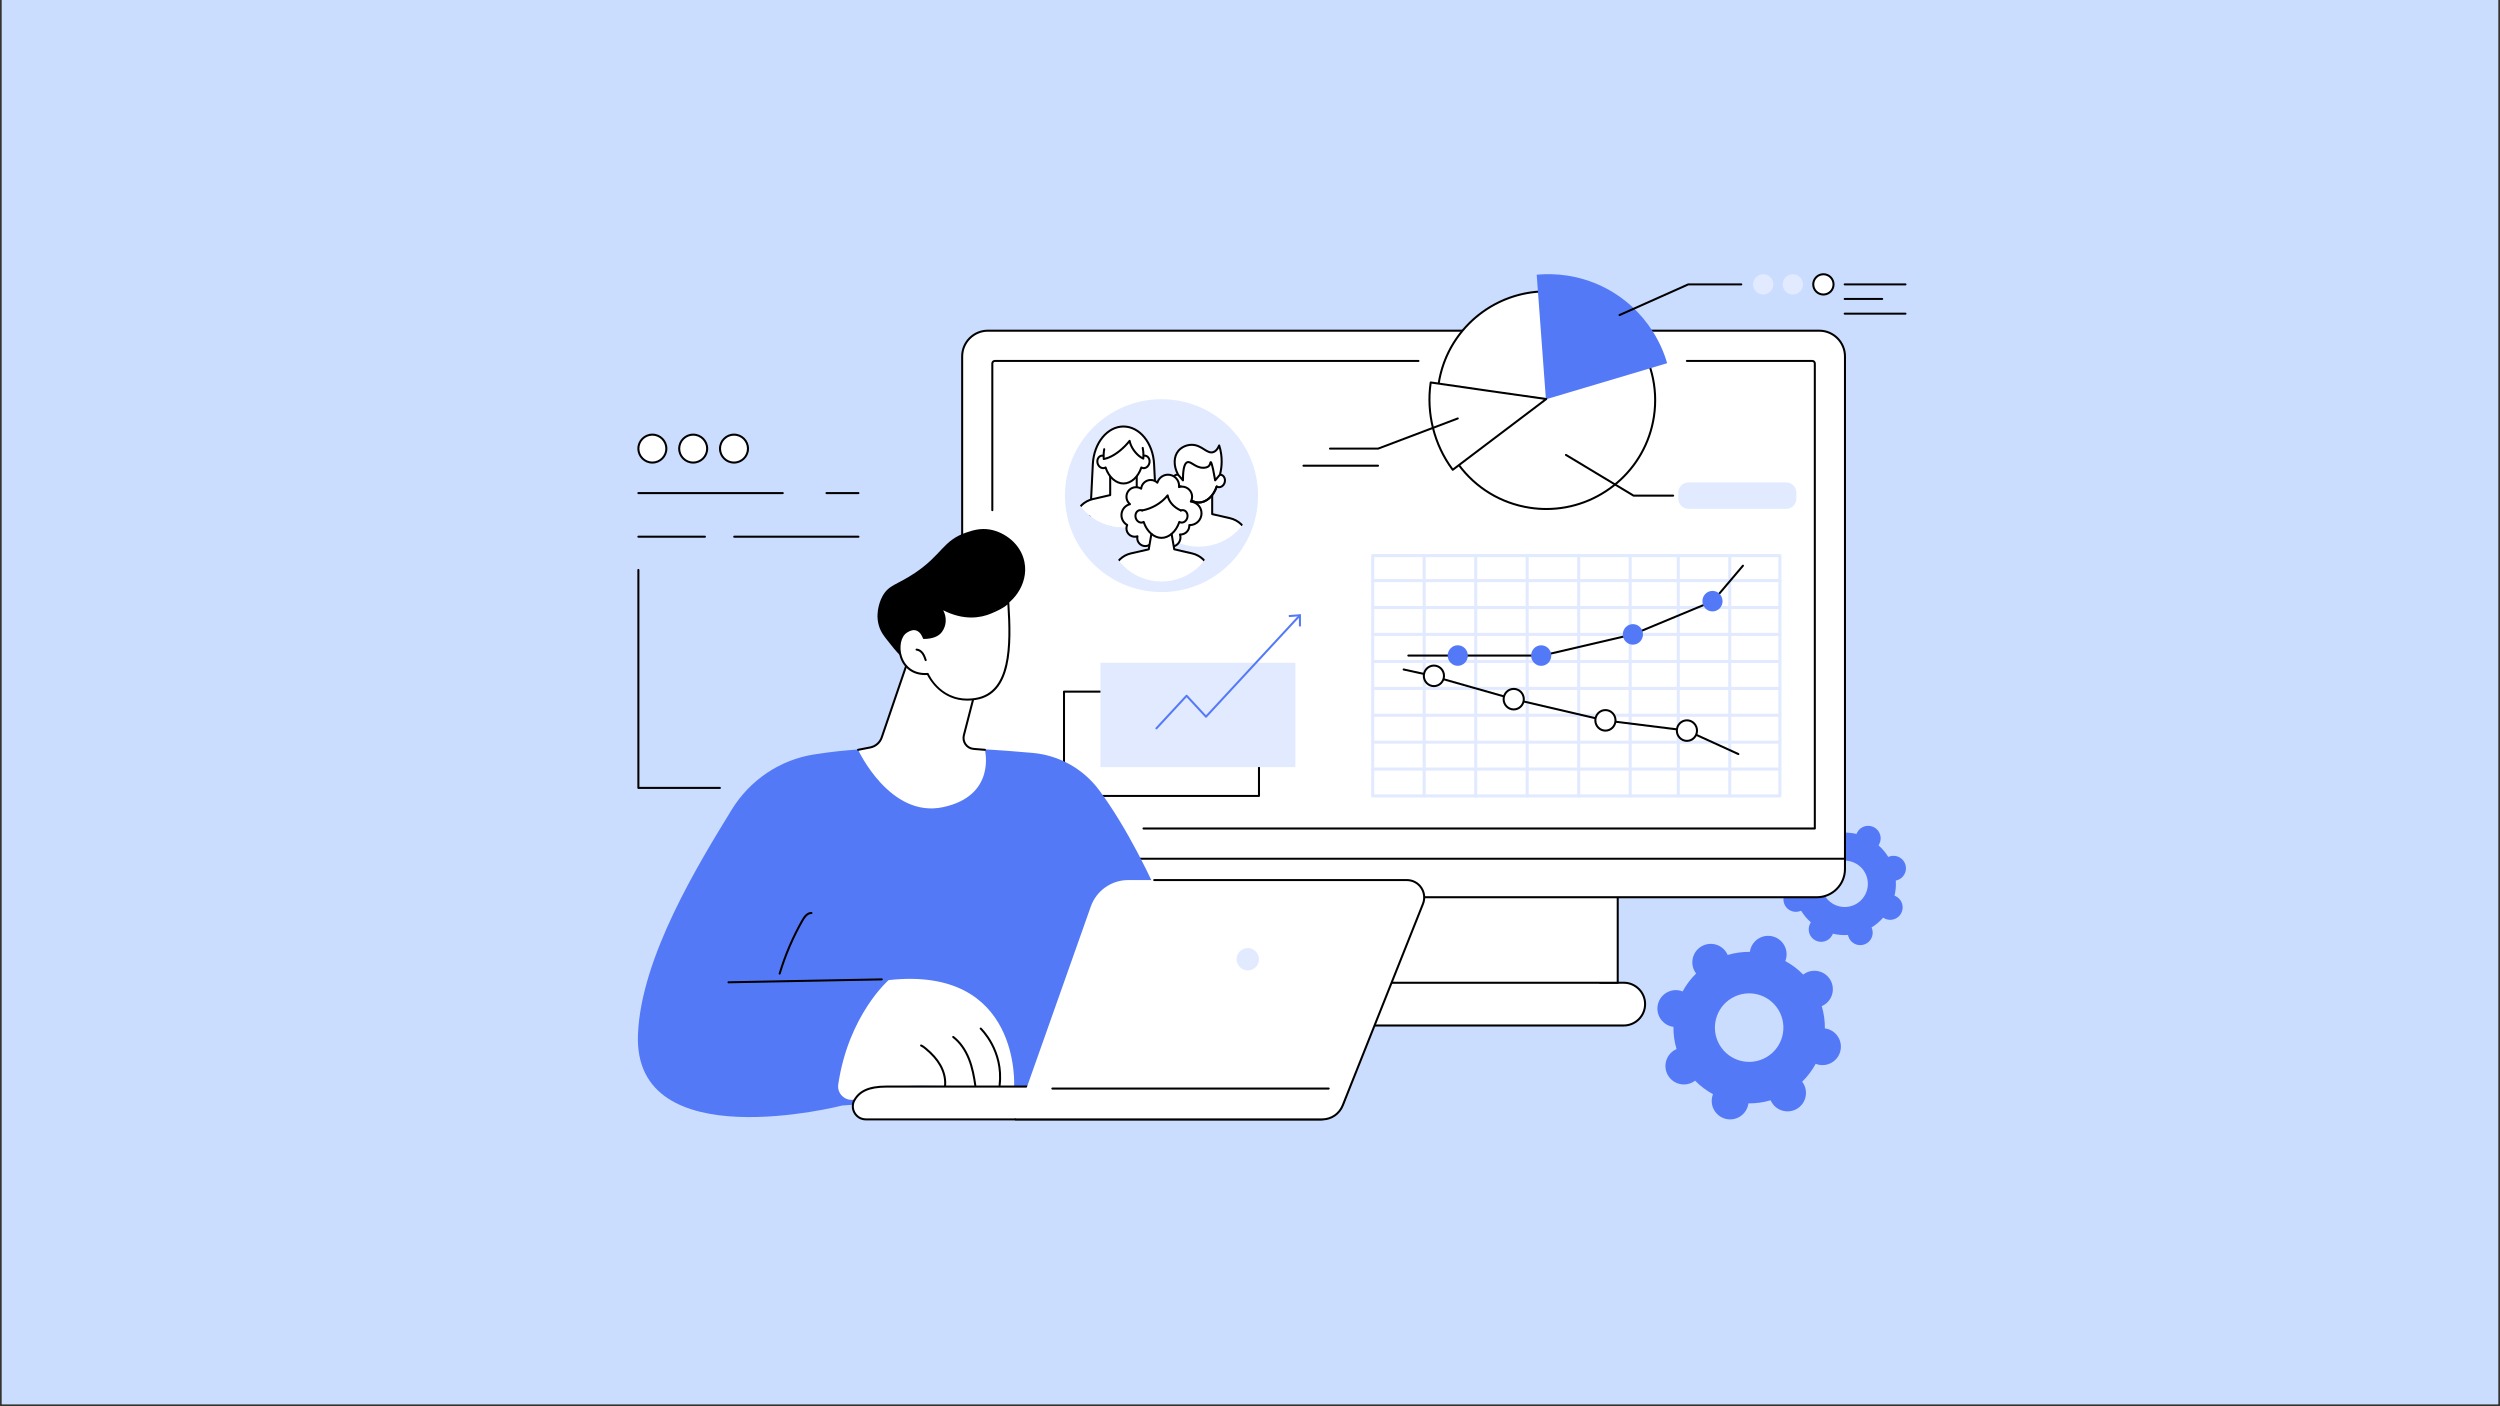 <svg xmlns="http://www.w3.org/2000/svg" xmlns:xlink="http://www.w3.org/1999/xlink" width="1600" zoomAndPan="magnify" viewBox="0 0 1200 675" height="900" preserveAspectRatio="xMidYMid meet" version="1.0"><rect x="0" y="0" width="1200" height="675" fill="#333333" stroke="none"/><defs><clipPath id="72579c4d44"><path d="M 0.887 0 L 1199.113 0 L 1199.113 674 L 0.887 674 Z M 0.887 0 " clip-rule="nonzero"/></clipPath><clipPath id="07f8468f38"><path d="M 522.887 204.695 L 555.766 204.695 L 555.766 253.141 L 522.887 253.141 Z M 522.887 204.695 " clip-rule="nonzero"/></clipPath><clipPath id="9546f549fc"><path d="M 565.375 226.98 C 565.375 241.406 553.684 253.102 539.262 253.102 C 524.84 253.102 513.148 241.406 513.148 226.98 C 513.148 212.555 524.84 200.859 539.262 200.859 C 553.684 200.859 565.375 212.555 565.375 226.98 Z M 565.375 226.98 " clip-rule="nonzero"/></clipPath><clipPath id="a716216c26"><path d="M 522.441 204.031 L 556.207 204.031 L 556.207 253.141 L 522.441 253.141 Z M 522.441 204.031 " clip-rule="nonzero"/></clipPath><clipPath id="a2729d8493"><path d="M 565.375 226.98 C 565.375 241.406 553.684 253.102 539.262 253.102 C 524.84 253.102 513.148 241.406 513.148 226.98 C 513.148 212.555 524.84 200.859 539.262 200.859 C 553.684 200.859 565.375 212.555 565.375 226.98 Z M 565.375 226.98 " clip-rule="nonzero"/></clipPath><clipPath id="24b08c9093"><path d="M 513.113 227 L 565.539 227 L 565.539 253.141 L 513.113 253.141 Z M 513.113 227 " clip-rule="nonzero"/></clipPath><clipPath id="f888e6c341"><path d="M 565.375 226.98 C 565.375 241.406 553.684 253.102 539.262 253.102 C 524.84 253.102 513.148 241.406 513.148 226.98 C 513.148 212.555 524.84 200.859 539.262 200.859 C 553.684 200.859 565.375 212.555 565.375 226.98 Z M 565.375 226.98 " clip-rule="nonzero"/></clipPath><clipPath id="b964db2f49"><path d="M 513.113 226.473 L 565.539 226.473 L 565.539 253.141 L 513.113 253.141 Z M 513.113 226.473 " clip-rule="nonzero"/></clipPath><clipPath id="2052ac312f"><path d="M 565.375 226.98 C 565.375 241.406 553.684 253.102 539.262 253.102 C 524.84 253.102 513.148 241.406 513.148 226.98 C 513.148 212.555 524.84 200.859 539.262 200.859 C 553.684 200.859 565.375 212.555 565.375 226.98 Z M 565.375 226.98 " clip-rule="nonzero"/></clipPath><clipPath id="e8f93ca70e"><path d="M 526.664 208.918 L 551.988 208.918 L 551.988 232.25 L 526.664 232.25 Z M 526.664 208.918 " clip-rule="nonzero"/></clipPath><clipPath id="c87f3ec387"><path d="M 565.375 226.98 C 565.375 241.406 553.684 253.102 539.262 253.102 C 524.84 253.102 513.148 241.406 513.148 226.98 C 513.148 212.555 524.84 200.859 539.262 200.859 C 553.684 200.859 565.375 212.555 565.375 226.98 Z M 565.375 226.98 " clip-rule="nonzero"/></clipPath><clipPath id="b681d8b2c5"><path d="M 526.219 208.473 L 552.43 208.473 L 552.43 232.695 L 526.219 232.695 Z M 526.219 208.473 " clip-rule="nonzero"/></clipPath><clipPath id="4771c66c37"><path d="M 565.375 226.98 C 565.375 241.406 553.684 253.102 539.262 253.102 C 524.84 253.102 513.148 241.406 513.148 226.98 C 513.148 212.555 524.84 200.859 539.262 200.859 C 553.684 200.859 565.375 212.555 565.375 226.98 Z M 565.375 226.98 " clip-rule="nonzero"/></clipPath><clipPath id="6f6f8afd14"><path d="M 529.551 207.141 L 548.879 207.141 L 548.879 220.473 L 529.551 220.473 Z M 529.551 207.141 " clip-rule="nonzero"/></clipPath><clipPath id="3558b586f4"><path d="M 565.375 226.98 C 565.375 241.406 553.684 253.102 539.262 253.102 C 524.84 253.102 513.148 241.406 513.148 226.98 C 513.148 212.555 524.84 200.859 539.262 200.859 C 553.684 200.859 565.375 212.555 565.375 226.98 Z M 565.375 226.98 " clip-rule="nonzero"/></clipPath><clipPath id="2df2feca85"><path d="M 529.105 211 L 549.543 211 L 549.543 220.918 L 529.105 220.918 Z M 529.105 211 " clip-rule="nonzero"/></clipPath><clipPath id="8239c1dccb"><path d="M 565.375 226.98 C 565.375 241.406 553.684 253.102 539.262 253.102 C 524.84 253.102 513.148 241.406 513.148 226.98 C 513.148 212.555 524.84 200.859 539.262 200.859 C 553.684 200.859 565.375 212.555 565.375 226.98 Z M 565.375 226.98 " clip-rule="nonzero"/></clipPath><clipPath id="a149b54d05"><path d="M 548.879 236.031 L 601.969 236.031 L 601.969 262.473 L 548.879 262.473 Z M 548.879 236.031 " clip-rule="nonzero"/></clipPath><clipPath id="949cd0ecb6"><path d="M 601.887 236 C 601.887 250.582 590.02 262.402 575.383 262.402 C 560.746 262.402 548.879 250.582 548.879 236 C 548.879 221.414 560.746 209.598 575.383 209.598 C 590.02 209.598 601.887 221.414 601.887 236 Z M 601.887 236 " clip-rule="nonzero"/></clipPath><clipPath id="ffaac0d751"><path d="M 548.879 235.363 L 601.969 235.363 L 601.969 262.473 L 548.879 262.473 Z M 548.879 235.363 " clip-rule="nonzero"/></clipPath><clipPath id="bb5d2c61ff"><path d="M 601.887 236 C 601.887 250.582 590.02 262.402 575.383 262.402 C 560.746 262.402 548.879 250.582 548.879 236 C 548.879 221.414 560.746 209.598 575.383 209.598 C 590.02 209.598 601.887 221.414 601.887 236 Z M 601.887 236 " clip-rule="nonzero"/></clipPath><clipPath id="7e79c1261f"><path d="M 562.648 218.031 L 588 218.031 L 588 241.363 L 562.648 241.363 Z M 562.648 218.031 " clip-rule="nonzero"/></clipPath><clipPath id="bc2d6b5b83"><path d="M 601.887 236 C 601.887 250.582 590.02 262.402 575.383 262.402 C 560.746 262.402 548.879 250.582 548.879 236 C 548.879 221.414 560.746 209.598 575.383 209.598 C 590.02 209.598 601.887 221.414 601.887 236 Z M 601.887 236 " clip-rule="nonzero"/></clipPath><clipPath id="8b1d8ef628"><path d="M 562.207 217.586 L 588.641 217.586 L 588.641 241.809 L 562.207 241.809 Z M 562.207 217.586 " clip-rule="nonzero"/></clipPath><clipPath id="f2425fb284"><path d="M 601.887 236 C 601.887 250.582 590.02 262.402 575.383 262.402 C 560.746 262.402 548.879 250.582 548.879 236 C 548.879 221.414 560.746 209.598 575.383 209.598 C 590.02 209.598 601.887 221.414 601.887 236 Z M 601.887 236 " clip-rule="nonzero"/></clipPath><clipPath id="cd69c62281"><path d="M 566.203 233 L 584.645 233 L 584.645 241.809 L 566.203 241.809 Z M 566.203 233 " clip-rule="nonzero"/></clipPath><clipPath id="e9bd6c76a2"><path d="M 601.887 236 C 601.887 250.582 590.02 262.402 575.383 262.402 C 560.746 262.402 548.879 250.582 548.879 236 C 548.879 221.414 560.746 209.598 575.383 209.598 C 590.02 209.598 601.887 221.414 601.887 236 Z M 601.887 236 " clip-rule="nonzero"/></clipPath><clipPath id="e97dacec50"><path d="M 563.762 213.363 L 586.418 213.363 L 586.418 230.695 L 563.762 230.695 Z M 563.762 213.363 " clip-rule="nonzero"/></clipPath><clipPath id="b88f26afcd"><path d="M 601.887 236 C 601.887 250.582 590.02 262.402 575.383 262.402 C 560.746 262.402 548.879 250.582 548.879 236 C 548.879 221.414 560.746 209.598 575.383 209.598 C 590.02 209.598 601.887 221.414 601.887 236 Z M 601.887 236 " clip-rule="nonzero"/></clipPath><clipPath id="28f377cf3d"><path d="M 563.316 213 L 587 213 L 587 231.141 L 563.316 231.141 Z M 563.316 213 " clip-rule="nonzero"/></clipPath><clipPath id="17ecb31f06"><path d="M 601.887 236 C 601.887 250.582 590.02 262.402 575.383 262.402 C 560.746 262.402 548.879 250.582 548.879 236 C 548.879 221.414 560.746 209.598 575.383 209.598 C 590.02 209.598 601.887 221.414 601.887 236 Z M 601.887 236 " clip-rule="nonzero"/></clipPath><clipPath id="30eb9917f8"><path d="M 538.215 227.809 L 576.867 227.809 L 576.867 262.473 L 538.215 262.473 Z M 538.215 227.809 " clip-rule="nonzero"/></clipPath><clipPath id="89d002e0d1"><path d="M 583.566 253.102 C 583.566 267.473 571.902 279.125 557.52 279.125 C 543.133 279.125 531.473 267.473 531.473 253.102 C 531.473 238.73 543.133 227.082 557.52 227.082 C 571.902 227.082 583.566 238.73 583.566 253.102 Z M 583.566 253.102 " clip-rule="nonzero"/></clipPath><clipPath id="5b71ccc71a"><path d="M 537.77 227.363 L 577.312 227.363 L 577.312 262.918 L 537.77 262.918 Z M 537.77 227.363 " clip-rule="nonzero"/></clipPath><clipPath id="8a098a3e80"><path d="M 583.566 253.102 C 583.566 267.473 571.902 279.125 557.52 279.125 C 543.133 279.125 531.473 267.473 531.473 253.102 C 531.473 238.73 543.133 227.082 557.52 227.082 C 571.902 227.082 583.566 238.73 583.566 253.102 Z M 583.566 253.102 " clip-rule="nonzero"/></clipPath><clipPath id="75aafe3d31"><path d="M 531.328 262.25 L 583.754 262.25 L 583.754 279.141 L 531.328 279.141 Z M 531.328 262.25 " clip-rule="nonzero"/></clipPath><clipPath id="1c8a31ff51"><path d="M 583.566 253.102 C 583.566 267.473 571.902 279.125 557.52 279.125 C 543.133 279.125 531.473 267.473 531.473 253.102 C 531.473 238.73 543.133 227.082 557.52 227.082 C 571.902 227.082 583.566 238.73 583.566 253.102 Z M 583.566 253.102 " clip-rule="nonzero"/></clipPath><clipPath id="e2d44dd50b"><path d="M 531.328 261.586 L 583.754 261.586 L 583.754 279.141 L 531.328 279.141 Z M 531.328 261.586 " clip-rule="nonzero"/></clipPath><clipPath id="6f0c9bd396"><path d="M 583.566 253.102 C 583.566 267.473 571.902 279.125 557.52 279.125 C 543.133 279.125 531.473 267.473 531.473 253.102 C 531.473 238.73 543.133 227.082 557.52 227.082 C 571.902 227.082 583.566 238.73 583.566 253.102 Z M 583.566 253.102 " clip-rule="nonzero"/></clipPath><clipPath id="540dfd3ea0"><path d="M 551.098 253.141 L 563.984 253.141 L 563.984 264.695 L 551.098 264.695 Z M 551.098 253.141 " clip-rule="nonzero"/></clipPath><clipPath id="281ad446ba"><path d="M 583.566 253.102 C 583.566 267.473 571.902 279.125 557.52 279.125 C 543.133 279.125 531.473 267.473 531.473 253.102 C 531.473 238.73 543.133 227.082 557.52 227.082 C 571.902 227.082 583.566 238.73 583.566 253.102 Z M 583.566 253.102 " clip-rule="nonzero"/></clipPath><clipPath id="3074a0afd3"><path d="M 545 235.141 L 570.203 235.141 L 570.203 258.25 L 545 258.25 Z M 545 235.141 " clip-rule="nonzero"/></clipPath><clipPath id="e73e82eef7"><path d="M 583.566 253.102 C 583.566 267.473 571.902 279.125 557.52 279.125 C 543.133 279.125 531.473 267.473 531.473 253.102 C 531.473 238.73 543.133 227.082 557.52 227.082 C 571.902 227.082 583.566 238.73 583.566 253.102 Z M 583.566 253.102 " clip-rule="nonzero"/></clipPath><clipPath id="0c2cdfec77"><path d="M 545 244.695 L 570.203 244.695 L 570.203 258.25 L 545 258.25 Z M 545 244.695 " clip-rule="nonzero"/></clipPath><clipPath id="0770e90ae9"><path d="M 583.566 253.102 C 583.566 267.473 571.902 279.125 557.52 279.125 C 543.133 279.125 531.473 267.473 531.473 253.102 C 531.473 238.73 543.133 227.082 557.52 227.082 C 571.902 227.082 583.566 238.73 583.566 253.102 Z M 583.566 253.102 " clip-rule="nonzero"/></clipPath><clipPath id="f293ffc451"><path d="M 544.434 244.25 L 570.648 244.25 L 570.648 258.695 L 544.434 258.695 Z M 544.434 244.25 " clip-rule="nonzero"/></clipPath><clipPath id="a92e12fe48"><path d="M 583.566 253.102 C 583.566 267.473 571.902 279.125 557.52 279.125 C 543.133 279.125 531.473 267.473 531.473 253.102 C 531.473 238.73 543.133 227.082 557.52 227.082 C 571.902 227.082 583.566 238.73 583.566 253.102 Z M 583.566 253.102 " clip-rule="nonzero"/></clipPath><clipPath id="afadb63f0f"><path d="M 548.211 237.586 L 566.871 237.586 L 566.871 245.141 L 548.211 245.141 Z M 548.211 237.586 " clip-rule="nonzero"/></clipPath><clipPath id="5c06f306ba"><path d="M 583.566 253.102 C 583.566 267.473 571.902 279.125 557.52 279.125 C 543.133 279.125 531.473 267.473 531.473 253.102 C 531.473 238.73 543.133 227.082 557.52 227.082 C 571.902 227.082 583.566 238.73 583.566 253.102 Z M 583.566 253.102 " clip-rule="nonzero"/></clipPath><clipPath id="878bb4ca69"><path d="M 547.543 237.141 L 567.316 237.141 L 567.316 245.586 L 547.543 245.586 Z M 547.543 237.141 " clip-rule="nonzero"/></clipPath><clipPath id="cc1e53f314"><path d="M 583.566 253.102 C 583.566 267.473 571.902 279.125 557.52 279.125 C 543.133 279.125 531.473 267.473 531.473 253.102 C 531.473 238.73 543.133 227.082 557.52 227.082 C 571.902 227.082 583.566 238.73 583.566 253.102 Z M 583.566 253.102 " clip-rule="nonzero"/></clipPath><clipPath id="22f8fffea6"><path d="M 561.762 255.586 L 564.207 255.586 L 564.207 264.25 L 561.762 264.25 Z M 561.762 255.586 " clip-rule="nonzero"/></clipPath><clipPath id="366fed82c9"><path d="M 583.566 253.102 C 583.566 267.473 571.902 279.125 557.52 279.125 C 543.133 279.125 531.473 267.473 531.473 253.102 C 531.473 238.73 543.133 227.082 557.52 227.082 C 571.902 227.082 583.566 238.73 583.566 253.102 Z M 583.566 253.102 " clip-rule="nonzero"/></clipPath><clipPath id="8b6572f9ae"><path d="M 550.875 255.809 L 553.32 255.809 L 553.32 264.25 L 550.875 264.25 Z M 550.875 255.809 " clip-rule="nonzero"/></clipPath><clipPath id="57163a864c"><path d="M 583.566 253.102 C 583.566 267.473 571.902 279.125 557.52 279.125 C 543.133 279.125 531.473 267.473 531.473 253.102 C 531.473 238.73 543.133 227.082 557.52 227.082 C 571.902 227.082 583.566 238.73 583.566 253.102 Z M 583.566 253.102 " clip-rule="nonzero"/></clipPath><clipPath id="8cbd653eff"><path d="M 737 131.141 L 801 131.141 L 801 192 L 737 192 Z M 737 131.141 " clip-rule="nonzero"/></clipPath><clipPath id="fcf5b095a7"><path d="M 855 131.141 L 866 131.141 L 866 142 L 855 142 Z M 855 131.141 " clip-rule="nonzero"/></clipPath><clipPath id="6f1be276f8"><path d="M 870 131.141 L 881 131.141 L 881 142 L 870 142 Z M 870 131.141 " clip-rule="nonzero"/></clipPath><clipPath id="79fabd34d7"><path d="M 869 131.141 L 881 131.141 L 881 142 L 869 142 Z M 869 131.141 " clip-rule="nonzero"/></clipPath><clipPath id="9585d7db4b"><path d="M 841 131.141 L 852 131.141 L 852 142 L 841 142 Z M 841 131.141 " clip-rule="nonzero"/></clipPath><clipPath id="3cbcfd2bd6"><path d="M 884 136 L 915.645 136 L 915.645 137 L 884 137 Z M 884 136 " clip-rule="nonzero"/></clipPath><clipPath id="62976f44bb"><path d="M 884 150 L 915.645 150 L 915.645 152 L 884 152 Z M 884 150 " clip-rule="nonzero"/></clipPath></defs><g clip-path="url(#72579c4d44)"><path fill="#ffffff" d="M 0.887 0 L 1199.113 0 L 1199.113 674 L 0.887 674 Z M 0.887 0 " fill-opacity="1" fill-rule="nonzero"/><path fill="#caddff" d="M 0.887 0 L 1199.113 0 L 1199.113 674 L 0.887 674 Z M 0.887 0 " fill-opacity="1" fill-rule="nonzero"/></g><path fill="#5479f7" d="M 825.422 501.59 C 820.82 493.762 823.434 483.68 831.258 479.078 C 839.082 474.477 849.156 477.09 853.762 484.922 C 858.363 492.754 855.75 502.832 847.926 507.434 C 840.102 512.039 830.027 509.422 825.422 501.59 Z M 865.648 520.121 C 865.465 519.805 865.258 519.512 865.043 519.23 C 867.66 516.668 869.836 513.762 871.535 510.625 C 871.863 510.754 872.203 510.875 872.555 510.965 C 877.289 512.195 882.117 509.352 883.344 504.621 C 884.57 499.883 881.73 495.051 876.996 493.824 C 876.645 493.73 876.293 493.668 875.938 493.621 C 875.98 490.055 875.488 486.457 874.445 482.945 C 874.773 482.805 875.094 482.648 875.406 482.461 C 879.621 479.984 881.027 474.559 878.551 470.34 C 876.074 466.125 870.648 464.715 866.434 467.195 C 866.121 467.379 865.828 467.586 865.547 467.801 C 862.984 465.184 860.078 463.004 856.945 461.305 C 857.074 460.973 857.191 460.637 857.281 460.281 C 858.508 455.551 855.668 450.715 850.938 449.484 C 846.207 448.258 841.375 451.098 840.148 455.832 C 840.055 456.184 839.992 456.539 839.945 456.891 C 836.383 456.852 832.785 457.34 829.277 458.383 C 829.137 458.055 828.977 457.73 828.793 457.418 C 826.316 453.199 820.891 451.793 816.676 454.273 C 812.465 456.75 811.059 462.176 813.535 466.395 C 813.723 466.707 813.926 467 814.141 467.281 C 811.527 469.844 809.352 472.75 807.652 475.887 C 807.32 475.754 806.984 475.637 806.629 475.547 C 801.898 474.316 797.07 477.16 795.84 481.895 C 794.613 486.629 797.453 491.461 802.188 492.688 C 802.539 492.781 802.895 492.844 803.246 492.891 C 803.207 496.457 803.695 500.055 804.738 503.566 C 804.414 503.707 804.09 503.863 803.777 504.047 C 799.562 506.527 798.156 511.957 800.633 516.172 C 803.113 520.387 808.539 521.797 812.75 519.316 C 813.066 519.133 813.359 518.93 813.641 518.715 C 816.203 521.332 819.105 523.508 822.238 525.207 C 822.109 525.535 821.992 525.879 821.902 526.23 C 820.676 530.965 823.516 535.797 828.25 537.027 C 832.98 538.254 837.809 535.414 839.039 530.68 C 839.129 530.324 839.191 529.977 839.238 529.621 C 842.805 529.66 846.398 529.172 849.906 528.129 C 850.051 528.457 850.207 528.777 850.391 529.094 C 852.871 533.309 858.293 534.719 862.508 532.242 C 866.723 529.762 868.129 524.336 865.648 520.121 " fill-opacity="1" fill-rule="nonzero"/><path fill="#5479f7" d="M 874.855 427.613 C 872.992 421.758 876.223 415.5 882.074 413.633 C 887.926 411.77 894.18 415.008 896.047 420.863 C 897.91 426.715 894.676 432.973 888.824 434.84 C 882.977 436.703 876.719 433.469 874.855 427.613 Z M 898.617 445.863 C 898.543 445.629 898.449 445.402 898.352 445.184 C 900.461 443.887 902.328 442.293 903.922 440.48 C 904.121 440.617 904.324 440.746 904.543 440.859 C 907.48 442.375 911.094 441.227 912.613 438.289 C 914.129 435.348 912.98 431.734 910.043 430.215 C 909.824 430.102 909.598 430.004 909.375 429.922 C 909.934 427.574 910.148 425.129 909.988 422.656 C 910.227 422.609 910.461 422.559 910.695 422.48 C 913.848 421.477 915.586 418.109 914.582 414.953 C 913.578 411.801 910.211 410.059 907.059 411.062 C 906.824 411.141 906.598 411.23 906.383 411.332 C 905.086 409.219 903.492 407.348 901.684 405.758 C 901.816 405.559 901.945 405.352 902.055 405.133 C 903.574 402.191 902.426 398.578 899.484 397.059 C 896.551 395.539 892.938 396.691 891.418 399.629 C 891.305 399.848 891.211 400.074 891.129 400.297 C 888.781 399.738 886.336 399.523 883.863 399.684 C 883.82 399.445 883.766 399.211 883.691 398.977 C 882.688 395.82 879.316 394.078 876.168 395.086 C 873.02 396.09 871.277 399.457 872.281 402.609 C 872.355 402.848 872.445 403.07 872.547 403.289 C 870.438 404.586 868.566 406.176 866.977 407.992 C 866.781 407.855 866.574 407.727 866.355 407.613 C 863.418 406.094 859.805 407.246 858.285 410.188 C 856.77 413.125 857.918 416.738 860.855 418.258 C 861.074 418.371 861.301 418.465 861.523 418.551 C 860.965 420.898 860.75 423.344 860.91 425.816 C 860.676 425.863 860.441 425.918 860.203 425.992 C 857.055 426.996 855.312 430.363 856.316 433.516 C 857.32 436.668 860.688 438.41 863.84 437.41 C 864.074 437.336 864.301 437.242 864.516 437.145 C 865.816 439.254 867.406 441.125 869.219 442.715 C 869.082 442.914 868.957 443.121 868.84 443.34 C 867.324 446.277 868.477 449.895 871.41 451.414 C 874.352 452.93 877.961 451.781 879.48 448.844 C 879.594 448.625 879.688 448.402 879.77 448.176 C 882.117 448.734 884.562 448.953 887.031 448.789 C 887.078 449.027 887.133 449.262 887.207 449.496 C 888.211 452.648 891.582 454.391 894.73 453.391 C 897.883 452.387 899.621 449.016 898.617 445.863 " fill-opacity="1" fill-rule="nonzero"/><path fill="#ffffff" d="M 768.086 471.707 L 779.387 471.707 C 785.055 471.707 789.648 476.301 789.648 481.973 C 789.648 487.641 785.055 492.238 779.387 492.238 L 568.039 492.238 C 562.371 492.238 557.773 487.641 557.773 481.973 C 557.773 476.301 562.371 471.707 568.039 471.707 L 768.086 471.707 " fill-opacity="1" fill-rule="nonzero"/><path fill="#000000" d="M 779.387 492.727 L 568.039 492.727 C 562.109 492.727 557.285 487.902 557.285 481.973 C 557.285 476.043 562.109 471.219 568.039 471.219 L 578.434 471.219 C 578.703 471.219 578.926 471.438 578.926 471.707 C 578.926 471.977 578.703 472.195 578.434 472.195 L 568.039 472.195 C 562.648 472.195 558.262 476.582 558.262 481.973 C 558.262 487.363 562.648 491.75 568.039 491.75 L 779.387 491.75 C 784.777 491.75 789.16 487.363 789.16 481.973 C 789.16 476.582 784.777 472.195 779.387 472.195 L 768.086 472.195 C 767.816 472.195 767.598 471.977 767.598 471.707 C 767.598 471.438 767.816 471.219 768.086 471.219 L 779.387 471.219 C 785.316 471.219 790.137 476.043 790.137 481.973 C 790.137 487.902 785.316 492.727 779.387 492.727 " fill-opacity="1" fill-rule="nonzero"/><path fill="#ffffff" d="M 776.508 430.668 L 776.508 471.73 L 570.918 471.73 L 570.918 430.668 L 776.508 430.668 " fill-opacity="1" fill-rule="nonzero"/><path fill="#000000" d="M 776.508 472.219 L 570.918 472.219 C 570.648 472.219 570.43 472.004 570.43 471.73 L 570.43 430.668 C 570.43 430.402 570.648 430.18 570.918 430.18 C 571.188 430.18 571.406 430.402 571.406 430.668 L 571.406 471.242 L 776.02 471.242 L 776.02 430.668 C 776.02 430.402 776.234 430.18 776.508 430.18 C 776.777 430.18 776.996 430.402 776.996 430.668 L 776.996 471.73 C 776.996 472.004 776.777 472.219 776.508 472.219 " fill-opacity="1" fill-rule="nonzero"/><path fill="#ffffff" d="M 882.156 408.938 L 465.434 408.168 L 461.84 412.188 L 461.84 417.145 C 461.84 424.613 467.879 430.668 475.328 430.668 L 872.098 430.668 C 879.547 430.668 885.586 424.613 885.586 417.145 L 885.586 412.188 L 882.156 408.938 " fill-opacity="1" fill-rule="nonzero"/><path fill="#000000" d="M 462.328 412.375 L 462.328 417.145 C 462.328 424.336 468.16 430.18 475.328 430.18 L 872.098 430.18 C 879.266 430.18 885.098 424.336 885.098 417.145 L 885.098 412.398 L 881.961 409.43 L 465.656 408.656 Z M 872.098 431.16 L 475.328 431.16 C 467.621 431.16 461.352 424.871 461.352 417.145 L 461.352 412.188 C 461.352 412.07 461.395 411.953 461.477 411.863 L 465.07 407.844 C 465.164 407.738 465.297 407.68 465.434 407.68 L 465.438 407.68 L 882.156 408.449 C 882.281 408.449 882.402 408.5 882.492 408.586 L 885.922 411.836 C 886.02 411.926 886.074 412.055 886.074 412.188 L 886.074 417.145 C 886.074 424.871 879.805 431.16 872.098 431.16 " fill-opacity="1" fill-rule="nonzero"/><path fill="#ffffff" d="M 885.586 412.188 L 461.84 412.188 L 461.84 171.074 C 461.84 164.258 467.363 158.73 474.176 158.73 L 873.246 158.73 C 880.062 158.73 885.586 164.258 885.586 171.074 L 885.586 412.188 " fill-opacity="1" fill-rule="nonzero"/><path fill="#000000" d="M 462.328 411.699 L 885.098 411.699 L 885.098 171.074 C 885.098 164.539 879.781 159.219 873.246 159.219 L 474.176 159.219 C 467.645 159.219 462.328 164.539 462.328 171.074 Z M 885.586 412.68 L 461.84 412.68 C 461.57 412.68 461.352 412.461 461.352 412.188 L 461.352 171.074 C 461.352 163.996 467.105 158.242 474.176 158.242 L 873.246 158.242 C 880.32 158.242 886.074 163.996 886.074 171.074 L 886.074 412.188 C 886.074 412.461 885.855 412.68 885.586 412.68 " fill-opacity="1" fill-rule="nonzero"/><path fill="#000000" d="M 476.312 245.371 C 476.043 245.371 475.824 245.152 475.824 244.883 L 475.824 174.48 C 475.824 173.531 476.598 172.758 477.547 172.758 L 680.859 172.758 C 681.133 172.758 681.348 172.977 681.348 173.246 C 681.348 173.516 681.133 173.734 680.859 173.734 L 477.547 173.734 C 477.137 173.734 476.801 174.07 476.801 174.48 L 476.801 244.883 C 476.801 245.152 476.582 245.371 476.312 245.371 " fill-opacity="1" fill-rule="nonzero"/><path fill="#000000" d="M 871.113 398.164 L 548.879 398.164 C 548.609 398.164 548.391 397.945 548.391 397.676 C 548.391 397.402 548.609 397.188 548.879 397.188 L 870.621 397.188 L 870.621 174.48 C 870.621 174.07 870.289 173.734 869.875 173.734 L 809.723 173.734 C 809.449 173.734 809.234 173.516 809.234 173.246 C 809.234 172.977 809.449 172.758 809.723 172.758 L 869.875 172.758 C 870.828 172.758 871.602 173.531 871.602 174.48 L 871.602 397.676 C 871.602 397.945 871.383 398.164 871.113 398.164 " fill-opacity="1" fill-rule="nonzero"/><path fill="#e2eaff" d="M 603.852 237.906 C 603.852 263.473 583.109 284.199 557.52 284.199 C 531.93 284.199 511.184 263.473 511.184 237.906 C 511.184 212.344 531.93 191.617 557.52 191.617 C 583.109 191.617 603.852 212.344 603.852 237.906 " fill-opacity="1" fill-rule="nonzero"/><g clip-path="url(#07f8468f38)"><g clip-path="url(#9546f549fc)"><path fill="#ffffff" d="M 539.262 204.723 C 531.5 204.723 525.07 212.609 524.562 222.754 L 522.938 255.223 L 555.586 255.223 L 553.961 222.754 C 553.449 212.609 547.023 204.723 539.262 204.723 " fill-opacity="1" fill-rule="nonzero"/></g></g><g clip-path="url(#a716216c26)"><g clip-path="url(#a2729d8493)"><path fill="#000000" d="M 523.453 254.734 L 555.07 254.734 L 553.473 222.777 C 552.977 212.926 546.734 205.211 539.262 205.211 C 531.785 205.211 525.543 212.926 525.051 222.777 Z M 555.586 255.711 L 522.938 255.711 C 522.805 255.711 522.676 255.656 522.586 255.559 C 522.492 255.461 522.445 255.332 522.449 255.199 L 524.074 222.73 C 524.594 212.355 531.262 204.23 539.262 204.23 C 547.258 204.23 553.93 212.355 554.445 222.73 L 556.07 255.199 C 556.078 255.332 556.031 255.461 555.938 255.559 C 555.848 255.656 555.719 255.711 555.586 255.711 " fill-opacity="1" fill-rule="nonzero"/></g></g><g clip-path="url(#24b08c9093)"><g clip-path="url(#f888e6c341)"><path fill="#ffffff" d="M 562.301 247.406 C 561.168 243.488 558 240.492 554.027 239.578 L 545.629 237.645 L 545.629 227.031 L 532.891 227.031 L 532.891 237.645 L 524.492 239.578 C 520.52 240.492 517.355 243.488 516.223 247.406 L 513.016 264.344 L 565.504 264.344 L 562.301 247.406 " fill-opacity="1" fill-rule="nonzero"/></g></g><g clip-path="url(#b964db2f49)"><g clip-path="url(#2052ac312f)"><path fill="#000000" d="M 513.605 263.852 L 564.914 263.852 L 561.824 247.52 C 560.734 243.785 557.711 240.926 553.918 240.055 L 545.52 238.117 C 545.297 238.066 545.141 237.871 545.141 237.645 L 545.141 227.52 L 533.383 227.52 L 533.383 237.645 C 533.383 237.871 533.227 238.066 533.004 238.117 L 524.602 240.055 C 520.805 240.93 517.773 243.797 516.691 247.543 Z M 565.504 264.832 L 513.016 264.832 C 512.871 264.832 512.734 264.766 512.641 264.656 C 512.547 264.543 512.508 264.395 512.535 264.254 L 515.742 247.316 C 516.934 243.188 520.242 240.055 524.383 239.102 L 532.402 237.254 L 532.402 227.031 C 532.402 226.758 532.621 226.539 532.891 226.539 L 545.629 226.539 C 545.898 226.539 546.117 226.758 546.117 227.031 L 546.117 237.254 L 554.141 239.102 C 558.281 240.055 561.59 243.188 562.77 247.27 L 562.777 247.316 L 565.984 264.254 C 566.012 264.395 565.973 264.543 565.879 264.656 C 565.789 264.766 565.648 264.832 565.504 264.832 " fill-opacity="1" fill-rule="nonzero"/></g></g><g clip-path="url(#e8f93ca70e)"><g clip-path="url(#c87f3ec387)"><path fill="#ffffff" d="M 549.926 218.766 C 549.465 218.648 548.992 218.695 548.559 218.859 C 548.188 212.965 544.168 208.969 539.262 208.969 C 534.355 208.969 530.332 212.965 529.965 218.859 C 529.527 218.695 529.059 218.648 528.594 218.766 C 527.219 219.109 526.426 220.699 526.832 222.328 C 527.234 223.953 528.68 224.988 530.059 224.648 C 530.281 224.594 530.484 224.504 530.672 224.387 C 532.094 228.742 535.402 232.074 539.262 232.074 C 543.117 232.074 546.43 228.742 547.848 224.387 C 548.039 224.504 548.242 224.594 548.465 224.648 C 549.84 224.988 551.285 223.953 551.691 222.328 C 552.094 220.699 551.305 219.109 549.926 218.766 " fill-opacity="1" fill-rule="nonzero"/></g></g><g clip-path="url(#b681d8b2c5)"><g clip-path="url(#4771c66c37)"><path fill="#000000" d="M 530.672 223.898 C 530.73 223.898 530.789 223.906 530.84 223.926 C 530.984 223.98 531.09 224.094 531.137 224.234 C 532.57 228.633 535.836 231.586 539.262 231.586 C 542.688 231.586 545.949 228.633 547.383 224.234 C 547.43 224.094 547.539 223.98 547.68 223.926 C 547.82 223.875 547.977 223.891 548.105 223.969 C 548.258 224.066 548.418 224.133 548.582 224.172 C 549.695 224.449 550.875 223.57 551.215 222.211 C 551.383 221.535 551.316 220.852 551.039 220.281 C 550.77 219.742 550.332 219.371 549.809 219.238 C 549.461 219.152 549.09 219.18 548.734 219.316 C 548.586 219.371 548.426 219.355 548.293 219.273 C 548.164 219.188 548.078 219.047 548.07 218.891 C 547.727 213.426 544.02 209.457 539.262 209.457 C 534.496 209.457 530.797 213.426 530.453 218.891 C 530.441 219.047 530.359 219.188 530.227 219.273 C 530.098 219.355 529.934 219.375 529.789 219.316 C 529.43 219.18 529.059 219.152 528.715 219.238 C 528.188 219.371 527.75 219.742 527.484 220.281 C 527.203 220.852 527.137 221.535 527.305 222.211 C 527.473 222.883 527.848 223.457 528.363 223.828 C 528.855 224.18 529.414 224.305 529.938 224.172 C 530.102 224.133 530.258 224.066 530.418 223.969 C 530.496 223.922 530.582 223.898 530.672 223.898 Z M 539.262 232.562 C 535.551 232.562 532.039 229.57 530.387 225.059 C 530.316 225.082 530.246 225.105 530.176 225.125 C 529.367 225.324 528.52 225.145 527.793 224.625 C 527.09 224.117 526.582 223.344 526.355 222.445 C 526.133 221.547 526.223 220.625 526.605 219.848 C 527.004 219.043 527.668 218.492 528.477 218.289 C 528.816 218.203 529.172 218.188 529.523 218.242 C 530.125 212.551 534.145 208.48 539.262 208.48 C 544.379 208.48 548.395 212.551 548.996 218.242 C 549.348 218.188 549.703 218.203 550.043 218.289 C 550.852 218.492 551.516 219.043 551.914 219.848 C 552.297 220.625 552.387 221.547 552.164 222.445 C 551.695 224.328 549.984 225.531 548.348 225.125 C 548.273 225.105 548.203 225.082 548.133 225.059 C 546.48 229.57 542.969 232.562 539.262 232.562 " fill-opacity="1" fill-rule="nonzero"/></g></g><g clip-path="url(#6f6f8afd14)"><g clip-path="url(#3558b586f4)"><path fill="#ffffff" d="M 529.809 220.34 C 534.457 219.465 539.305 215.324 542.211 211.59 C 542.781 214.906 545.715 218.777 548.789 220.137 C 548.789 220.137 550.254 206.945 539.262 207.371 C 528.27 207.793 529.809 220.34 529.809 220.34 " fill-opacity="1" fill-rule="nonzero"/></g></g><g clip-path="url(#2df2feca85)"><g clip-path="url(#8239c1dccb)"><path fill="#000000" d="M 529.809 220.828 C 529.707 220.828 529.605 220.797 529.52 220.734 C 529.41 220.656 529.34 220.535 529.32 220.402 C 529.312 220.309 529.055 218.141 529.535 215.543 C 529.582 215.277 529.836 215.098 530.105 215.152 C 530.371 215.199 530.547 215.453 530.496 215.723 C 530.18 217.434 530.207 218.969 530.25 219.746 C 534.773 218.652 539.277 214.562 541.828 211.289 C 541.945 211.137 542.145 211.07 542.332 211.117 C 542.52 211.164 542.66 211.316 542.695 211.508 C 543.195 214.438 545.703 217.867 548.348 219.367 C 548.383 218.473 548.379 216.848 548.027 215.102 C 547.973 214.84 548.145 214.582 548.41 214.527 C 548.672 214.473 548.93 214.645 548.984 214.91 C 549.543 217.676 549.285 220.09 549.273 220.191 C 549.258 220.348 549.168 220.484 549.031 220.562 C 548.898 220.637 548.734 220.648 548.59 220.586 C 545.711 219.309 542.914 215.906 541.965 212.676 C 539.121 216.055 534.504 219.953 529.898 220.82 C 529.867 220.828 529.836 220.828 529.809 220.828 " fill-opacity="1" fill-rule="nonzero"/></g></g><g clip-path="url(#a149b54d05)"><g clip-path="url(#949cd0ecb6)"><path fill="#ffffff" d="M 598.77 256.645 C 597.617 252.684 594.406 249.656 590.375 248.73 L 581.848 246.773 L 581.848 236.047 L 568.918 236.047 L 568.918 246.773 L 560.391 248.73 C 556.359 249.656 553.148 252.684 552 256.645 L 548.742 273.762 L 602.02 273.762 L 598.77 256.645 " fill-opacity="1" fill-rule="nonzero"/></g></g><g clip-path="url(#ffaac0d751)"><g clip-path="url(#bb5d2c61ff)"><path fill="#000000" d="M 549.336 273.273 L 601.43 273.273 L 598.293 256.758 C 597.188 252.98 594.113 250.09 590.266 249.207 L 581.738 247.25 C 581.516 247.199 581.355 247.004 581.355 246.777 L 581.355 236.535 L 569.41 236.535 L 569.41 246.777 C 569.41 247.004 569.25 247.199 569.027 247.25 L 560.5 249.207 C 556.645 250.094 553.566 252.992 552.469 256.781 Z M 602.02 274.25 L 548.742 274.25 C 548.598 274.25 548.461 274.188 548.367 274.074 C 548.273 273.961 548.238 273.816 548.266 273.672 L 551.516 256.551 C 552.727 252.379 556.082 249.219 560.281 248.254 L 568.43 246.387 L 568.43 236.047 C 568.43 235.777 568.648 235.555 568.918 235.555 L 581.848 235.555 C 582.117 235.555 582.336 235.777 582.336 236.047 L 582.336 246.387 L 590.484 248.254 C 594.684 249.219 598.039 252.379 599.238 256.508 L 599.25 256.551 L 602.5 273.672 C 602.531 273.816 602.488 273.961 602.398 274.074 C 602.305 274.188 602.168 274.25 602.02 274.25 " fill-opacity="1" fill-rule="nonzero"/></g></g><g clip-path="url(#7e79c1261f)"><g clip-path="url(#bc2d6b5b83)"><path fill="#ffffff" d="M 586.105 227.891 C 585.641 227.777 585.168 227.82 584.73 227.988 C 584.355 222.086 580.316 218.086 575.383 218.086 C 570.449 218.086 566.41 222.086 566.035 227.988 C 565.598 227.82 565.125 227.777 564.66 227.891 C 563.273 228.234 562.48 229.828 562.887 231.457 C 563.293 233.082 564.746 234.125 566.129 233.781 C 566.355 233.727 566.559 233.633 566.75 233.52 C 568.176 237.875 571.504 241.215 575.383 241.215 C 579.262 241.215 582.59 237.875 584.016 233.52 C 584.207 233.633 584.41 233.727 584.633 233.781 C 586.02 234.125 587.469 233.082 587.875 231.457 C 588.285 229.828 587.488 228.234 586.105 227.891 " fill-opacity="1" fill-rule="nonzero"/></g></g><g clip-path="url(#8b1d8ef628)"><g clip-path="url(#f2425fb284)"><path fill="#000000" d="M 566.75 233.031 C 566.809 233.031 566.863 233.039 566.918 233.062 C 567.059 233.113 567.164 233.227 567.211 233.367 C 568.656 237.766 571.938 240.723 575.383 240.723 C 578.828 240.723 582.109 237.766 583.551 233.367 C 583.598 233.227 583.707 233.113 583.848 233.062 C 583.984 233.008 584.145 233.023 584.27 233.102 C 584.426 233.195 584.59 233.266 584.75 233.305 C 585.871 233.582 587.062 232.699 587.402 231.34 C 587.59 230.598 587.492 229.836 587.133 229.246 C 586.863 228.793 586.457 228.48 585.988 228.367 C 585.637 228.277 585.262 228.305 584.902 228.441 C 584.758 228.5 584.598 228.484 584.465 228.398 C 584.332 228.312 584.25 228.172 584.242 228.016 C 583.895 222.547 580.172 218.574 575.383 218.574 C 570.594 218.574 566.867 222.547 566.523 228.016 C 566.516 228.172 566.43 228.312 566.301 228.398 C 566.172 228.484 566.008 228.5 565.863 228.441 C 565.504 228.305 565.125 228.277 564.777 228.367 C 564.309 228.48 563.902 228.793 563.629 229.246 C 563.273 229.836 563.18 230.598 563.363 231.34 C 563.703 232.699 564.891 233.582 566.012 233.305 C 566.176 233.266 566.336 233.199 566.496 233.102 C 566.574 233.055 566.66 233.031 566.75 233.031 Z M 575.383 241.703 C 571.652 241.703 568.125 238.703 566.465 234.191 C 566.395 234.215 566.32 234.234 566.246 234.258 C 564.602 234.664 562.883 233.461 562.414 231.578 C 562.164 230.586 562.305 229.555 562.793 228.742 C 563.199 228.066 563.82 227.594 564.543 227.414 C 564.883 227.332 565.246 227.316 565.598 227.367 C 566.199 221.668 570.234 217.594 575.383 217.594 C 580.527 217.594 584.566 221.668 585.168 227.367 C 585.523 227.316 585.879 227.332 586.223 227.414 C 586.945 227.594 587.566 228.066 587.973 228.742 C 588.461 229.555 588.598 230.586 588.352 231.578 C 587.883 233.461 586.16 234.664 584.52 234.258 C 584.445 234.234 584.371 234.215 584.301 234.191 C 582.641 238.703 579.109 241.703 575.383 241.703 " fill-opacity="1" fill-rule="nonzero"/></g></g><g clip-path="url(#cd69c62281)"><g clip-path="url(#e9bd6c76a2)"><path fill="#000000" d="M 575.383 241.703 C 571.512 241.703 567.859 238.477 566.285 233.672 C 566.199 233.414 566.34 233.137 566.598 233.055 C 566.855 232.969 567.129 233.113 567.211 233.367 C 568.656 237.766 571.938 240.723 575.383 240.723 C 578.828 240.723 582.109 237.766 583.551 233.367 C 583.637 233.113 583.91 232.969 584.168 233.055 C 584.426 233.137 584.566 233.414 584.48 233.672 C 582.906 238.477 579.25 241.703 575.383 241.703 " fill-opacity="1" fill-rule="nonzero"/></g></g><g clip-path="url(#e97dacec50)"><g clip-path="url(#b88f26afcd)"><path fill="#ffffff" d="M 565.633 216.391 C 563.277 219.191 563.23 223.758 565.5 227.855 C 566.273 228.762 567.047 229.668 567.82 230.574 C 567.801 223.961 568.898 222.18 569.969 221.855 C 571.734 221.316 573.824 224.613 577.652 224.531 C 578.234 224.52 579.539 224.473 580.34 223.582 C 581.027 222.816 580.922 221.875 581.129 221.855 C 581.473 221.82 582.09 223.621 583.277 230.574 C 584.039 229.66 584.805 228.746 585.57 227.832 C 585.988 226.246 586.371 224.164 586.398 221.711 C 586.434 218.395 585.801 215.672 585.207 213.809 C 584.703 215.043 583.848 216.531 582.375 217.016 C 579.285 218.031 576.969 213.5 572.02 213.512 C 569.676 213.516 567.172 214.562 565.633 216.391 " fill-opacity="1" fill-rule="nonzero"/></g></g><g clip-path="url(#28f377cf3d)"><g clip-path="url(#17ecb31f06)"><path fill="#000000" d="M 565.633 216.391 L 565.637 216.391 Z M 581.219 221.359 C 581.734 221.359 582.258 221.926 583.578 229.453 L 585.125 227.602 C 585.625 225.672 585.887 223.688 585.91 221.703 C 585.934 219.5 585.66 217.305 585.094 215.164 C 584.402 216.367 583.543 217.145 582.527 217.477 C 580.785 218.051 579.285 217.102 577.699 216.098 C 576.148 215.113 574.395 214 572.035 214 L 572.02 214 C 569.711 214.004 567.406 215.043 566.008 216.707 C 563.805 219.324 563.766 223.684 565.902 227.574 L 567.344 229.262 C 567.445 224.379 568.242 221.871 569.824 221.387 C 570.832 221.082 571.801 221.684 572.93 222.379 C 574.219 223.18 575.68 224.086 577.641 224.043 C 578.098 224.035 579.301 224.008 579.973 223.258 C 580.312 222.879 580.414 222.438 580.488 222.117 C 580.559 221.816 580.652 221.406 581.082 221.367 C 581.129 221.363 581.176 221.359 581.219 221.359 Z M 567.82 231.062 C 567.68 231.062 567.543 231.004 567.449 230.891 L 565.125 228.172 C 565.105 228.145 565.086 228.121 565.07 228.094 C 562.715 223.84 562.789 219.012 565.258 216.078 C 566.84 214.199 569.43 213.027 572.02 213.023 L 572.035 213.023 C 574.676 213.023 576.562 214.215 578.223 215.27 C 579.727 216.227 580.918 216.98 582.223 216.551 C 583.25 216.211 584.102 215.227 584.754 213.625 C 584.832 213.434 585.027 213.309 585.227 213.32 C 585.43 213.328 585.609 213.465 585.672 213.66 C 586.508 216.277 586.918 218.984 586.887 221.715 C 586.867 223.816 586.582 225.914 586.043 227.957 C 586.027 228.027 585.992 228.094 585.945 228.148 L 583.652 230.887 C 583.527 231.035 583.332 231.094 583.148 231.047 C 582.965 230.996 582.828 230.844 582.793 230.656 C 582.02 226.129 581.527 224.023 581.23 223.051 C 581.121 223.328 580.957 223.629 580.703 223.91 C 579.746 224.977 578.23 225.008 577.66 225.02 C 575.402 225.062 573.75 224.039 572.414 223.215 C 571.453 222.617 570.691 222.145 570.113 222.324 C 569.43 222.531 568.289 223.879 568.312 230.57 C 568.312 230.777 568.184 230.961 567.992 231.031 C 567.938 231.051 567.879 231.062 567.82 231.062 " fill-opacity="1" fill-rule="nonzero"/></g></g><g clip-path="url(#30eb9917f8)"><g clip-path="url(#89d002e0d1)"><path fill="#ffffff" d="M 571.598 240.781 C 571.984 240.086 572.207 239.285 572.207 238.43 C 572.207 235.754 570.035 233.582 567.355 233.582 C 566.855 233.582 566.371 233.656 565.918 233.797 C 565.941 233.594 565.957 233.383 565.957 233.168 C 565.957 230.234 563.578 227.855 560.641 227.855 C 558.211 227.855 556.168 229.48 555.531 231.699 C 554.703 230.895 553.574 230.395 552.328 230.395 C 549.93 230.395 547.965 232.234 547.762 234.582 C 547.043 234.117 546.195 233.852 545.281 233.852 C 542.75 233.852 540.695 235.902 540.695 238.43 C 540.695 239.871 541.359 241.156 542.398 241.996 C 540.043 242.598 538.301 244.723 538.301 247.266 C 538.301 249.293 539.41 251.055 541.055 251.996 C 540.824 252.496 540.695 253.055 540.695 253.645 C 540.695 255.844 542.48 257.629 544.684 257.629 C 545.137 257.629 545.57 257.551 545.977 257.41 C 545.918 257.684 545.879 257.969 545.879 258.266 C 545.879 260.395 547.605 262.117 549.734 262.117 C 551.863 262.117 553.59 260.395 553.59 258.266 C 553.59 256.137 557.715 255.504 557.715 257.961 C 557.715 260.418 559.711 262.41 562.168 262.41 C 564.629 262.41 566.621 260.418 566.621 257.961 C 566.621 257.469 566.539 256.996 566.395 256.555 C 566.469 256.559 566.543 256.566 566.621 256.566 C 568.973 256.566 570.879 254.664 570.879 252.312 C 570.879 252.219 570.871 252.129 570.867 252.039 C 570.938 252.039 571.004 252.051 571.078 252.051 C 574.199 252.051 576.73 249.52 576.73 246.402 C 576.73 243.461 574.477 241.043 571.598 240.781 " fill-opacity="1" fill-rule="nonzero"/></g></g><g clip-path="url(#5b71ccc71a)"><g clip-path="url(#8a098a3e80)"><path fill="#000000" d="M 555.965 255.887 C 557.305 255.887 558.203 256.719 558.203 257.961 C 558.203 260.145 559.98 261.922 562.168 261.922 C 564.355 261.922 566.133 260.145 566.133 257.961 C 566.133 257.539 566.066 257.117 565.93 256.707 C 565.879 256.555 565.902 256.387 566.004 256.254 C 566.102 256.129 566.258 256.055 566.418 256.066 L 566.496 256.07 C 566.539 256.074 566.582 256.074 566.621 256.074 C 568.699 256.074 570.391 254.391 570.391 252.312 C 570.391 252.254 570.387 252.191 570.383 252.133 L 570.375 252.07 C 570.367 251.93 570.418 251.797 570.516 251.699 C 570.609 251.598 570.75 251.543 570.879 251.551 L 570.984 251.555 C 571.016 251.555 571.047 251.559 571.078 251.559 C 573.926 251.559 576.238 249.246 576.238 246.402 C 576.238 243.719 574.223 241.512 571.555 241.27 C 571.391 241.254 571.242 241.156 571.164 241.012 C 571.09 240.863 571.09 240.688 571.168 240.543 C 571.527 239.902 571.719 239.168 571.719 238.43 C 571.719 236.027 569.762 234.07 567.355 234.07 C 566.914 234.07 566.48 234.137 566.062 234.266 C 565.902 234.316 565.73 234.281 565.605 234.176 C 565.477 234.07 565.414 233.906 565.43 233.742 C 565.457 233.523 565.469 233.344 565.469 233.168 C 565.469 230.508 563.305 228.344 560.641 228.344 C 558.5 228.344 556.594 229.781 556 231.836 C 555.953 232 555.82 232.129 555.656 232.172 C 555.492 232.215 555.312 232.168 555.191 232.051 C 554.418 231.297 553.402 230.883 552.328 230.883 C 550.223 230.883 548.43 232.523 548.25 234.625 C 548.234 234.793 548.133 234.941 547.977 235.02 C 547.82 235.094 547.641 235.086 547.496 234.992 C 546.832 234.566 546.066 234.34 545.281 234.34 C 543.023 234.34 541.184 236.172 541.184 238.43 C 541.184 239.672 541.738 240.832 542.707 241.617 C 542.852 241.73 542.918 241.918 542.875 242.102 C 542.836 242.281 542.699 242.422 542.52 242.469 C 540.32 243.031 538.789 245.004 538.789 247.266 C 538.789 249.039 539.75 250.688 541.297 251.57 C 541.516 251.695 541.605 251.965 541.496 252.199 C 541.289 252.656 541.184 253.145 541.184 253.645 C 541.184 255.57 542.754 257.137 544.684 257.137 C 545.066 257.137 545.445 257.074 545.82 256.945 C 545.988 256.891 546.172 256.926 546.305 257.043 C 546.438 257.164 546.492 257.344 546.457 257.52 C 546.398 257.77 546.371 258.023 546.371 258.266 C 546.371 260.121 547.879 261.629 549.734 261.629 C 551.59 261.629 553.102 260.121 553.102 258.266 C 553.102 256.797 554.586 255.887 555.965 255.887 Z M 562.168 262.902 C 559.441 262.902 557.227 260.684 557.227 257.961 C 557.227 257.598 557.109 257.32 556.879 257.137 C 556.66 256.961 556.336 256.863 555.965 256.863 C 555.055 256.863 554.082 257.426 554.082 258.266 C 554.082 260.656 552.133 262.605 549.734 262.605 C 547.34 262.605 545.391 260.656 545.391 258.266 C 545.391 258.195 545.391 258.129 545.395 258.059 C 545.16 258.098 544.922 258.117 544.684 258.117 C 542.211 258.117 540.203 256.109 540.203 253.645 C 540.203 253.148 540.285 252.664 540.445 252.191 C 538.812 251.098 537.812 249.246 537.812 247.266 C 537.812 244.84 539.281 242.691 541.477 241.785 C 540.66 240.867 540.203 239.684 540.203 238.43 C 540.203 235.637 542.48 233.359 545.281 233.359 C 546.012 233.359 546.73 233.52 547.391 233.82 C 547.922 231.578 549.965 229.906 552.328 229.906 C 553.41 229.906 554.445 230.246 555.309 230.875 C 556.215 228.777 558.312 227.367 560.641 227.367 C 563.84 227.367 566.445 229.969 566.445 233.168 L 566.445 233.172 C 566.746 233.121 567.051 233.094 567.355 233.094 C 570.301 233.094 572.699 235.488 572.699 238.43 C 572.699 239.105 572.57 239.773 572.32 240.395 C 575.156 240.969 577.219 243.441 577.219 246.402 C 577.219 249.688 574.617 252.383 571.363 252.531 C 571.254 254.91 569.383 256.84 567.023 257.039 C 567.082 257.344 567.109 257.652 567.109 257.961 C 567.109 260.684 564.895 262.902 562.168 262.902 " fill-opacity="1" fill-rule="nonzero"/></g></g><g clip-path="url(#75aafe3d31)"><g clip-path="url(#1c8a31ff51)"><path fill="#ffffff" d="M 572.25 265.652 L 557.52 262.262 L 542.785 265.652 C 538.824 266.562 535.668 269.547 534.539 273.449 L 531.34 290.32 L 583.695 290.32 L 580.5 273.449 C 579.371 269.547 576.211 266.562 572.25 265.652 " fill-opacity="1" fill-rule="nonzero"/></g></g><g clip-path="url(#e2d44dd50b)"><g clip-path="url(#6f0c9bd396)"><path fill="#000000" d="M 531.93 289.832 L 583.105 289.832 L 580.016 273.539 C 578.949 269.859 575.926 267 572.141 266.125 L 557.52 262.766 L 542.895 266.125 C 539.109 267 536.086 269.859 535.008 273.586 Z M 583.695 290.809 L 531.34 290.809 C 531.195 290.809 531.059 290.746 530.965 290.637 C 530.871 290.52 530.832 290.375 530.859 290.23 L 534.059 273.359 C 535.246 269.242 538.543 266.125 542.676 265.176 L 557.406 261.785 C 557.48 261.77 557.555 261.77 557.629 261.785 L 572.359 265.176 C 576.492 266.125 579.789 269.242 580.969 273.312 L 584.176 290.23 C 584.203 290.375 584.164 290.52 584.07 290.637 C 583.98 290.746 583.84 290.809 583.695 290.809 " fill-opacity="1" fill-rule="nonzero"/></g></g><g clip-path="url(#540dfd3ea0)"><g clip-path="url(#281ad446ba)"><path fill="#ffffff" d="M 551.242 264.586 L 553.207 253.148 L 561.828 253.148 L 563.773 264.457 L 551.242 264.586 " fill-opacity="1" fill-rule="nonzero"/></g></g><g clip-path="url(#3074a0afd3)"><g clip-path="url(#e73e82eef7)"><path fill="#ffffff" d="M 568.156 244.914 C 567.695 244.801 567.227 244.844 566.793 245.012 C 566.422 239.141 562.414 235.156 557.52 235.156 C 552.621 235.156 548.613 239.141 548.242 245.012 C 547.809 244.844 547.34 244.801 546.879 244.914 C 545.504 245.258 544.715 246.848 545.121 248.465 C 545.523 250.082 546.961 251.121 548.336 250.777 C 548.559 250.723 548.762 250.633 548.949 250.52 C 550.367 254.855 553.668 258.176 557.52 258.176 C 561.367 258.176 564.668 254.855 566.086 250.52 C 566.273 250.633 566.477 250.723 566.699 250.777 C 568.074 251.121 569.512 250.082 569.918 248.465 C 570.32 246.848 569.531 245.258 568.156 244.914 " fill-opacity="1" fill-rule="nonzero"/></g></g><g clip-path="url(#0c2cdfec77)"><g clip-path="url(#0770e90ae9)"><path fill="#ffffff" d="M 548.242 245.012 C 547.809 244.844 547.34 244.801 546.879 244.914 C 545.504 245.258 544.715 246.848 545.121 248.465 C 545.523 250.082 546.961 251.121 548.336 250.777 C 548.559 250.723 548.762 250.633 548.949 250.52 C 550.367 254.855 553.668 258.176 557.52 258.176 C 561.367 258.176 564.668 254.855 566.086 250.52 C 566.273 250.633 566.477 250.723 566.699 250.777 C 568.074 251.121 569.512 250.082 569.918 248.465 C 570.32 246.848 569.531 245.258 568.156 244.914 C 567.695 244.801 567.227 244.844 566.793 245.012 L 548.242 245.012 " fill-opacity="1" fill-rule="nonzero"/></g></g><g clip-path="url(#f293ffc451)"><g clip-path="url(#a92e12fe48)"><path fill="#000000" d="M 557.52 258.664 C 553.816 258.664 550.312 255.684 548.668 251.188 C 548.598 251.215 548.527 251.234 548.457 251.254 C 546.824 251.656 545.113 250.461 544.645 248.582 C 544.422 247.688 544.512 246.77 544.895 245.992 C 545.293 245.191 545.953 244.645 546.762 244.441 C 547.301 244.309 547.875 244.348 548.418 244.555 C 548.672 244.652 548.797 244.934 548.703 245.188 C 548.605 245.438 548.32 245.566 548.07 245.469 C 547.715 245.332 547.344 245.305 546.996 245.391 C 546.473 245.52 546.039 245.891 545.773 246.43 C 545.488 246.996 545.426 247.676 545.594 248.348 C 545.93 249.703 547.109 250.582 548.219 250.301 C 548.383 250.262 548.535 250.195 548.699 250.102 C 548.824 250.023 548.98 250.008 549.121 250.059 C 549.262 250.113 549.371 250.223 549.418 250.363 C 550.844 254.746 554.102 257.688 557.52 257.688 C 560.934 257.688 564.191 254.746 565.621 250.363 C 565.668 250.223 565.777 250.113 565.914 250.059 C 566.055 250.008 566.211 250.023 566.34 250.102 C 566.496 250.195 566.656 250.266 566.816 250.301 C 567.922 250.582 569.105 249.699 569.441 248.348 C 569.609 247.676 569.547 246.996 569.262 246.43 C 568.996 245.891 568.562 245.52 568.039 245.391 C 567.691 245.305 567.328 245.332 566.965 245.469 C 566.715 245.566 566.43 245.441 566.336 245.188 C 566.238 244.934 566.363 244.652 566.617 244.555 C 567.16 244.348 567.734 244.309 568.273 244.441 C 569.082 244.645 569.742 245.191 570.141 245.992 C 570.523 246.77 570.613 247.688 570.391 248.582 C 569.922 250.461 568.215 251.656 566.582 251.254 C 566.508 251.234 566.441 251.215 566.367 251.188 C 564.719 255.684 561.219 258.664 557.52 258.664 " fill-opacity="1" fill-rule="nonzero"/></g></g><g clip-path="url(#afadb63f0f)"><g clip-path="url(#5c06f306ba)"><path fill="#ffffff" d="M 548.242 245.012 C 552.883 244.141 557.562 241.488 560.461 237.77 C 561.031 241.07 563.727 243.656 566.793 245.012 L 548.242 245.012 " fill-opacity="1" fill-rule="nonzero"/></g></g><g clip-path="url(#878bb4ca69)"><g clip-path="url(#cc1e53f314)"><path fill="#000000" d="M 566.793 245.5 C 566.723 245.5 566.656 245.488 566.594 245.461 C 563.375 244.035 561.055 241.605 560.215 238.836 C 557.289 242.168 552.922 244.633 548.336 245.492 C 548.066 245.543 547.812 245.367 547.766 245.102 C 547.715 244.836 547.891 244.582 548.156 244.531 C 552.859 243.648 557.316 241.008 560.078 237.469 C 560.195 237.316 560.395 237.246 560.582 237.297 C 560.77 237.344 560.91 237.496 560.945 237.688 C 561.434 240.535 563.695 243.105 566.988 244.566 C 567.234 244.672 567.348 244.961 567.238 245.207 C 567.156 245.391 566.98 245.5 566.793 245.5 " fill-opacity="1" fill-rule="nonzero"/></g></g><g clip-path="url(#22f8fffea6)"><g clip-path="url(#366fed82c9)"><path fill="#000000" d="M 563.637 264.156 C 563.402 264.156 563.195 263.992 563.156 263.754 L 561.883 256.359 C 561.84 256.098 562.016 255.844 562.285 255.797 C 562.551 255.75 562.805 255.93 562.848 256.195 L 564.117 263.586 C 564.164 263.852 563.984 264.105 563.719 264.152 C 563.691 264.156 563.664 264.156 563.637 264.156 " fill-opacity="1" fill-rule="nonzero"/></g></g><g clip-path="url(#8b6572f9ae)"><g clip-path="url(#57163a864c)"><path fill="#000000" d="M 551.402 264.156 C 551.371 264.156 551.344 264.156 551.316 264.152 C 551.051 264.105 550.871 263.852 550.918 263.586 L 552.176 256.266 C 552.219 256 552.469 255.82 552.742 255.867 C 553.008 255.91 553.184 256.164 553.137 256.43 L 551.879 263.754 C 551.84 263.992 551.633 264.156 551.402 264.156 " fill-opacity="1" fill-rule="nonzero"/></g></g><path fill="#ffffff" d="M 854.352 382.055 L 658.898 382.055 L 658.898 266.688 L 854.352 266.688 L 854.352 382.055 " fill-opacity="1" fill-rule="nonzero"/><path fill="#e2eaff" d="M 659.633 381.32 L 853.617 381.32 L 853.617 267.422 L 659.633 267.422 Z M 854.352 382.789 L 658.898 382.789 C 658.496 382.789 658.164 382.461 658.164 382.055 L 658.164 266.688 C 658.164 266.281 658.496 265.949 658.898 265.949 L 854.352 265.949 C 854.758 265.949 855.086 266.281 855.086 266.688 L 855.086 382.055 C 855.086 382.461 854.758 382.789 854.352 382.789 " fill-opacity="1" fill-rule="nonzero"/><path fill="#e2eaff" d="M 854.352 369.879 L 658.898 369.879 C 658.496 369.879 658.164 369.555 658.164 369.148 C 658.164 368.742 658.496 368.414 658.898 368.414 L 854.352 368.414 C 854.758 368.414 855.086 368.742 855.086 369.148 C 855.086 369.555 854.758 369.879 854.352 369.879 " fill-opacity="1" fill-rule="nonzero"/><path fill="#e2eaff" d="M 854.352 356.973 L 658.898 356.973 C 658.496 356.973 658.164 356.645 658.164 356.242 C 658.164 355.836 658.496 355.508 658.898 355.508 L 854.352 355.508 C 854.758 355.508 855.086 355.836 855.086 356.242 C 855.086 356.645 854.758 356.973 854.352 356.973 " fill-opacity="1" fill-rule="nonzero"/><path fill="#e2eaff" d="M 854.352 344.066 L 658.898 344.066 C 658.496 344.066 658.164 343.738 658.164 343.332 C 658.164 342.926 658.496 342.602 658.898 342.602 L 854.352 342.602 C 854.758 342.602 855.086 342.926 855.086 343.332 C 855.086 343.738 854.758 344.066 854.352 344.066 " fill-opacity="1" fill-rule="nonzero"/><path fill="#e2eaff" d="M 854.352 331.16 L 658.898 331.16 C 658.496 331.16 658.164 330.832 658.164 330.43 C 658.164 330.02 658.496 329.691 658.898 329.691 L 854.352 329.691 C 854.758 329.691 855.086 330.02 855.086 330.43 C 855.086 330.832 854.758 331.16 854.352 331.16 " fill-opacity="1" fill-rule="nonzero"/><path fill="#e2eaff" d="M 854.352 318.254 L 658.898 318.254 C 658.496 318.254 658.164 317.922 658.164 317.52 C 658.164 317.113 658.496 316.785 658.898 316.785 L 854.352 316.785 C 854.758 316.785 855.086 317.113 855.086 317.52 C 855.086 317.922 854.758 318.254 854.352 318.254 " fill-opacity="1" fill-rule="nonzero"/><path fill="#e2eaff" d="M 854.352 305.242 L 658.898 305.242 C 658.496 305.242 658.164 304.914 658.164 304.508 C 658.164 304.102 658.496 303.773 658.898 303.773 L 854.352 303.773 C 854.758 303.773 855.086 304.102 855.086 304.508 C 855.086 304.914 854.758 305.242 854.352 305.242 " fill-opacity="1" fill-rule="nonzero"/><path fill="#e2eaff" d="M 854.352 292.336 L 658.898 292.336 C 658.496 292.336 658.164 292.004 658.164 291.602 C 658.164 291.195 658.496 290.867 658.898 290.867 L 854.352 290.867 C 854.758 290.867 855.086 291.195 855.086 291.602 C 855.086 292.004 854.758 292.336 854.352 292.336 " fill-opacity="1" fill-rule="nonzero"/><path fill="#e2eaff" d="M 854.352 279.426 L 658.898 279.426 C 658.496 279.426 658.164 279.098 658.164 278.691 C 658.164 278.289 658.496 277.961 658.898 277.961 L 854.352 277.961 C 854.758 277.961 855.086 278.289 855.086 278.691 C 855.086 279.098 854.758 279.426 854.352 279.426 " fill-opacity="1" fill-rule="nonzero"/><path fill="#e2eaff" d="M 683.617 382.789 C 683.211 382.789 682.883 382.461 682.883 382.055 L 682.883 266.688 C 682.883 266.281 683.211 265.949 683.617 265.949 C 684.023 265.949 684.352 266.281 684.352 266.688 L 684.352 382.055 C 684.352 382.461 684.023 382.789 683.617 382.789 " fill-opacity="1" fill-rule="nonzero"/><path fill="#e2eaff" d="M 708.336 382.789 C 707.93 382.789 707.602 382.461 707.602 382.055 L 707.602 266.688 C 707.602 266.281 707.93 265.949 708.336 265.949 C 708.738 265.949 709.066 266.281 709.066 266.688 L 709.066 382.055 C 709.066 382.461 708.738 382.789 708.336 382.789 " fill-opacity="1" fill-rule="nonzero"/><path fill="#e2eaff" d="M 733.055 382.789 C 732.648 382.789 732.32 382.461 732.32 382.055 L 732.32 266.688 C 732.32 266.281 732.648 265.949 733.055 265.949 C 733.457 265.949 733.785 266.281 733.785 266.688 L 733.785 382.055 C 733.785 382.461 733.457 382.789 733.055 382.789 " fill-opacity="1" fill-rule="nonzero"/><path fill="#e2eaff" d="M 757.773 382.789 C 757.367 382.789 757.039 382.461 757.039 382.055 L 757.039 266.688 C 757.039 266.281 757.367 265.949 757.773 265.949 C 758.176 265.949 758.504 266.281 758.504 266.688 L 758.504 382.055 C 758.504 382.461 758.176 382.789 757.773 382.789 " fill-opacity="1" fill-rule="nonzero"/><path fill="#e2eaff" d="M 782.488 382.789 C 782.082 382.789 781.758 382.461 781.758 382.055 L 781.758 266.688 C 781.758 266.281 782.082 265.949 782.488 265.949 C 782.895 265.949 783.223 266.281 783.223 266.688 L 783.223 382.055 C 783.223 382.461 782.895 382.789 782.488 382.789 " fill-opacity="1" fill-rule="nonzero"/><path fill="#e2eaff" d="M 805.574 382.719 C 805.164 382.719 804.84 382.387 804.84 381.98 L 804.84 266.613 C 804.84 266.207 805.164 265.879 805.574 265.879 C 805.977 265.879 806.305 266.207 806.305 266.613 L 806.305 381.98 C 806.305 382.387 805.977 382.719 805.574 382.719 " fill-opacity="1" fill-rule="nonzero"/><path fill="#e2eaff" d="M 830.289 382.719 C 829.883 382.719 829.559 382.387 829.559 381.98 L 829.559 266.613 C 829.559 266.207 829.883 265.879 830.289 265.879 C 830.695 265.879 831.023 266.207 831.023 266.613 L 831.023 381.98 C 831.023 382.387 830.695 382.719 830.289 382.719 " fill-opacity="1" fill-rule="nonzero"/><path fill="#000000" d="M 740.215 315.164 L 676.012 315.164 C 675.742 315.164 675.523 314.945 675.523 314.676 C 675.523 314.406 675.742 314.188 676.012 314.188 L 740.16 314.188 L 783.637 304.043 L 821.895 288.152 L 836.238 271.227 C 836.414 271.02 836.723 270.996 836.93 271.168 C 837.133 271.344 837.16 271.652 836.984 271.859 L 822.562 288.871 C 822.512 288.93 822.449 288.977 822.375 289.008 L 783.977 304.961 C 783.949 304.969 783.926 304.977 783.898 304.984 L 740.328 315.152 C 740.289 315.16 740.254 315.164 740.215 315.164 " fill-opacity="1" fill-rule="nonzero"/><path fill="#5479f7" d="M 744.609 314.676 C 744.609 317.398 742.445 319.609 739.77 319.609 C 737.098 319.609 734.93 317.398 734.93 314.676 C 734.93 311.953 737.098 309.742 739.77 309.742 C 742.445 309.742 744.609 311.953 744.609 314.676 " fill-opacity="1" fill-rule="nonzero"/><path fill="#5479f7" d="M 788.629 304.508 C 788.629 307.23 786.461 309.441 783.789 309.441 C 781.117 309.441 778.949 307.23 778.949 304.508 C 778.949 301.785 781.117 299.578 783.789 299.578 C 786.461 299.578 788.629 301.785 788.629 304.508 " fill-opacity="1" fill-rule="nonzero"/><path fill="#5479f7" d="M 826.832 288.559 C 826.832 291.277 824.668 293.488 821.996 293.488 C 819.32 293.488 817.156 291.277 817.156 288.559 C 817.156 285.832 819.32 283.625 821.996 283.625 C 824.668 283.625 826.832 285.832 826.832 288.559 " fill-opacity="1" fill-rule="nonzero"/><path fill="#5479f7" d="M 704.566 314.664 C 704.566 317.387 702.398 319.594 699.727 319.594 C 697.055 319.594 694.887 317.387 694.887 314.664 C 694.887 311.941 697.055 309.734 699.727 309.734 C 702.398 309.734 704.566 311.941 704.566 314.664 " fill-opacity="1" fill-rule="nonzero"/><path fill="#000000" d="M 834.41 362.441 C 834.344 362.441 834.273 362.426 834.207 362.395 L 809.586 351.168 L 770.098 346.258 L 770.047 346.246 L 726.473 336.078 L 685.328 324.395 L 673.656 321.832 C 673.391 321.773 673.227 321.512 673.281 321.25 C 673.34 320.984 673.602 320.82 673.863 320.875 L 685.566 323.449 L 726.719 335.133 L 770.242 345.289 L 809.781 350.207 C 809.832 350.211 809.879 350.227 809.926 350.246 L 834.613 361.504 C 834.859 361.617 834.969 361.906 834.855 362.152 C 834.773 362.332 834.594 362.441 834.41 362.441 " fill-opacity="1" fill-rule="nonzero"/><path fill="#ffffff" d="M 765.762 345.77 C 765.762 348.496 767.93 350.699 770.605 350.699 C 773.277 350.699 775.441 348.496 775.441 345.77 C 775.441 343.047 773.277 340.84 770.605 340.84 C 767.93 340.84 765.762 343.047 765.762 345.77 " fill-opacity="1" fill-rule="nonzero"/><path fill="#000000" d="M 770.602 341.328 C 768.207 341.328 766.254 343.32 766.254 345.77 C 766.254 348.223 768.207 350.211 770.602 350.211 C 773 350.211 774.953 348.223 774.953 345.77 C 774.953 343.32 773 341.328 770.602 341.328 Z M 770.602 351.191 C 767.664 351.191 765.273 348.758 765.273 345.77 C 765.273 342.781 767.664 340.348 770.602 340.348 C 773.543 340.348 775.934 342.781 775.934 345.77 C 775.934 348.758 773.543 351.191 770.602 351.191 " fill-opacity="1" fill-rule="nonzero"/><path fill="#ffffff" d="M 721.746 335.602 C 721.746 338.324 723.91 340.535 726.586 340.535 C 729.258 340.535 731.426 338.324 731.426 335.602 C 731.426 332.879 729.258 330.672 726.586 330.672 C 723.91 330.672 721.746 332.879 721.746 335.602 " fill-opacity="1" fill-rule="nonzero"/><path fill="#000000" d="M 726.586 331.16 C 724.184 331.16 722.234 333.152 722.234 335.602 C 722.234 338.051 724.184 340.043 726.586 340.043 C 728.984 340.043 730.938 338.051 730.938 335.602 C 730.938 333.152 728.984 331.16 726.586 331.16 Z M 726.586 341.023 C 723.645 341.023 721.254 338.59 721.254 335.602 C 721.254 332.613 723.645 330.18 726.586 330.18 C 729.523 330.18 731.914 332.613 731.914 335.602 C 731.914 338.59 729.523 341.023 726.586 341.023 " fill-opacity="1" fill-rule="nonzero"/><path fill="#ffffff" d="M 683.438 324.406 C 683.438 327.129 685.602 329.336 688.277 329.336 C 690.949 329.336 693.117 327.129 693.117 324.406 C 693.117 321.684 690.949 319.477 688.277 319.477 C 685.602 319.477 683.438 321.684 683.438 324.406 " fill-opacity="1" fill-rule="nonzero"/><path fill="#000000" d="M 688.277 319.965 C 685.875 319.965 683.926 321.957 683.926 324.406 C 683.926 326.855 685.875 328.848 688.277 328.848 C 690.676 328.848 692.629 326.855 692.629 324.406 C 692.629 321.957 690.676 319.965 688.277 319.965 Z M 688.277 329.824 C 685.34 329.824 682.945 327.395 682.945 324.406 C 682.945 321.418 685.34 318.984 688.277 318.984 C 691.215 318.984 693.605 321.418 693.605 324.406 C 693.605 327.395 691.215 329.824 688.277 329.824 " fill-opacity="1" fill-rule="nonzero"/><path fill="#ffffff" d="M 804.883 350.691 C 804.883 353.414 807.051 355.621 809.723 355.621 C 812.395 355.621 814.562 353.414 814.562 350.691 C 814.562 347.969 812.395 345.758 809.723 345.758 C 807.051 345.758 804.883 347.969 804.883 350.691 " fill-opacity="1" fill-rule="nonzero"/><path fill="#000000" d="M 809.723 346.246 C 807.324 346.246 805.371 348.242 805.371 350.691 C 805.371 353.141 807.324 355.133 809.723 355.133 C 812.121 355.133 814.07 353.141 814.07 350.691 C 814.07 348.242 812.121 346.246 809.723 346.246 Z M 809.723 356.109 C 806.785 356.109 804.395 353.68 804.395 350.691 C 804.395 347.699 806.785 345.27 809.723 345.27 C 812.66 345.27 815.051 347.699 815.051 350.691 C 815.051 353.68 812.66 356.109 809.723 356.109 " fill-opacity="1" fill-rule="nonzero"/><path fill="#ffffff" d="M 793.879 200.004 C 789.516 228.516 762.848 248.086 734.312 243.715 C 705.781 239.344 686.184 212.691 690.547 184.18 C 694.91 155.672 721.578 136.102 750.113 140.473 C 778.648 144.84 798.242 171.496 793.879 200.004 " fill-opacity="1" fill-rule="nonzero"/><path fill="#000000" d="M 742.164 140.352 C 717.047 140.352 694.941 158.699 691.031 184.254 C 688.941 197.914 692.297 211.574 700.488 222.711 C 708.676 233.852 720.715 241.137 734.387 243.23 C 737.035 243.637 739.668 243.832 742.262 243.832 C 767.383 243.832 789.488 225.484 793.395 199.934 C 797.711 171.734 778.262 145.277 750.039 140.953 C 747.395 140.547 744.762 140.352 742.164 140.352 Z M 742.266 244.812 C 739.617 244.812 736.938 244.613 734.238 244.199 C 720.312 242.066 708.043 234.641 699.699 223.289 C 691.355 211.941 687.938 198.027 690.066 184.105 C 694.461 155.375 721.434 135.586 750.188 139.988 C 778.945 144.391 798.758 171.348 794.363 200.078 C 790.379 226.113 767.855 244.812 742.266 244.812 " fill-opacity="1" fill-rule="nonzero"/><g clip-path="url(#8cbd653eff)"><path fill="#5479f7" d="M 742.035 191.664 L 737.613 131.859 C 742.391 131.406 747.305 131.523 752.27 132.285 C 775.816 135.891 793.992 152.887 800.227 174.336 L 742.035 191.664 " fill-opacity="1" fill-rule="nonzero"/></g><path fill="#ffffff" d="M 686.746 183.582 C 684.492 198.594 688.492 213.676 697.312 225.492 C 708.332 217.18 742.215 191.527 742.215 191.527 C 742.215 191.527 695.953 185 686.746 183.582 " fill-opacity="1" fill-rule="nonzero"/><path fill="#000000" d="M 687.156 184.141 C 685.152 198.387 688.879 213.152 697.414 224.805 C 707.621 217.098 735.508 195.992 740.98 191.848 C 733.867 190.844 696.375 185.543 687.156 184.141 Z M 697.312 225.98 C 697.293 225.98 697.266 225.977 697.246 225.977 C 697.117 225.957 697 225.891 696.926 225.785 C 687.926 213.734 684.039 198.324 686.262 183.512 C 686.281 183.383 686.352 183.266 686.457 183.188 C 686.559 183.113 686.691 183.078 686.82 183.098 C 695.922 184.5 741.82 190.977 742.281 191.043 C 742.48 191.07 742.641 191.211 742.688 191.402 C 742.738 191.594 742.668 191.797 742.508 191.918 C 742.172 192.176 708.5 217.664 697.609 225.883 C 697.523 225.945 697.422 225.98 697.312 225.98 " fill-opacity="1" fill-rule="nonzero"/><g clip-path="url(#fcf5b095a7)"><path fill="#e2eaff" d="M 855.703 136.504 C 855.703 139.195 857.887 141.375 860.578 141.375 C 863.273 141.375 865.453 139.195 865.453 136.504 C 865.453 133.812 863.273 131.633 860.578 131.633 C 857.887 131.633 855.703 133.812 855.703 136.504 " fill-opacity="1" fill-rule="nonzero"/></g><g clip-path="url(#6f1be276f8)"><path fill="#ffffff" d="M 870.355 136.504 C 870.355 139.195 872.539 141.375 875.234 141.375 C 877.926 141.375 880.109 139.195 880.109 136.504 C 880.109 133.812 877.926 131.633 875.234 131.633 C 872.539 131.633 870.355 133.812 870.355 136.504 " fill-opacity="1" fill-rule="nonzero"/></g><g clip-path="url(#79fabd34d7)"><path fill="#000000" d="M 875.234 132.121 C 872.812 132.121 870.844 134.086 870.844 136.504 C 870.844 138.918 872.812 140.883 875.234 140.883 C 877.652 140.883 879.621 138.918 879.621 136.504 C 879.621 134.086 877.652 132.121 875.234 132.121 Z M 875.234 141.863 C 872.273 141.863 869.867 139.457 869.867 136.504 C 869.867 133.547 872.273 131.141 875.234 131.141 C 878.191 131.141 880.598 133.547 880.598 136.504 C 880.598 139.457 878.191 141.863 875.234 141.863 " fill-opacity="1" fill-rule="nonzero"/></g><g clip-path="url(#9585d7db4b)"><path fill="#e2eaff" d="M 841.477 136.504 C 841.477 139.195 843.66 141.375 846.352 141.375 C 849.043 141.375 851.227 139.195 851.227 136.504 C 851.227 133.812 849.043 131.633 846.352 131.633 C 843.66 131.633 841.477 133.812 841.477 136.504 " fill-opacity="1" fill-rule="nonzero"/></g><path fill="#000000" d="M 777.379 151.715 C 777.188 151.715 777.012 151.605 776.934 151.426 C 776.82 151.176 776.934 150.887 777.18 150.777 L 810.176 136.055 C 810.238 136.027 810.305 136.016 810.375 136.016 L 835.812 136.016 C 836.082 136.016 836.301 136.234 836.301 136.504 C 836.301 136.773 836.082 136.992 835.812 136.992 L 810.477 136.992 L 777.574 151.672 C 777.512 151.699 777.445 151.715 777.379 151.715 " fill-opacity="1" fill-rule="nonzero"/><g clip-path="url(#3cbcfd2bd6)"><path fill="#000000" d="M 914.621 136.992 L 885.457 136.992 C 885.188 136.992 884.969 136.773 884.969 136.504 C 884.969 136.234 885.188 136.016 885.457 136.016 L 914.621 136.016 C 914.891 136.016 915.109 136.234 915.109 136.504 C 915.109 136.773 914.891 136.992 914.621 136.992 " fill-opacity="1" fill-rule="nonzero"/></g><path fill="#000000" d="M 903.438 143.977 L 885.457 143.977 C 885.188 143.977 884.969 143.758 884.969 143.488 C 884.969 143.215 885.188 143 885.457 143 L 903.438 143 C 903.707 143 903.926 143.215 903.926 143.488 C 903.926 143.758 903.707 143.977 903.438 143.977 " fill-opacity="1" fill-rule="nonzero"/><g clip-path="url(#62976f44bb)"><path fill="#000000" d="M 914.621 151.055 L 885.457 151.055 C 885.188 151.055 884.969 150.836 884.969 150.562 C 884.969 150.297 885.188 150.074 885.457 150.074 L 914.621 150.074 C 914.891 150.074 915.109 150.297 915.109 150.562 C 915.109 150.836 914.891 151.055 914.621 151.055 " fill-opacity="1" fill-rule="nonzero"/></g><path fill="#000000" d="M 803.102 238.395 L 784.105 238.395 C 784.016 238.395 783.93 238.371 783.855 238.328 L 751.402 218.777 C 751.168 218.637 751.094 218.336 751.234 218.105 C 751.371 217.875 751.672 217.797 751.906 217.938 L 784.238 237.418 L 803.102 237.418 C 803.371 237.418 803.59 237.637 803.59 237.906 C 803.59 238.18 803.371 238.395 803.102 238.395 " fill-opacity="1" fill-rule="nonzero"/><path fill="#e2eaff" d="M 810.477 244.25 L 857.352 244.25 C 860.059 244.25 862.254 242.051 862.254 239.34 L 862.254 236.473 C 862.254 233.762 860.059 231.566 857.352 231.566 L 810.477 231.566 C 807.77 231.566 805.574 233.762 805.574 236.473 L 805.574 239.34 C 805.574 242.051 807.77 244.25 810.477 244.25 " fill-opacity="1" fill-rule="nonzero"/><path fill="#000000" d="M 661.445 224.023 L 625.664 224.023 C 625.395 224.023 625.176 223.805 625.176 223.535 C 625.176 223.266 625.395 223.047 625.664 223.047 L 661.445 223.047 C 661.715 223.047 661.934 223.266 661.934 223.535 C 661.934 223.805 661.715 224.023 661.445 224.023 " fill-opacity="1" fill-rule="nonzero"/><path fill="#000000" d="M 661.508 215.82 L 638.402 215.82 C 638.133 215.82 637.914 215.602 637.914 215.332 C 637.914 215.062 638.133 214.844 638.402 214.844 L 661.422 214.844 L 699.555 200.402 C 699.809 200.309 700.09 200.434 700.184 200.688 C 700.281 200.938 700.152 201.223 699.898 201.316 L 661.684 215.789 C 661.629 215.809 661.57 215.82 661.508 215.82 " fill-opacity="1" fill-rule="nonzero"/><path fill="#000000" d="M 511.211 381.566 L 603.824 381.566 L 603.824 332.473 L 511.211 332.473 Z M 604.312 382.543 L 510.723 382.543 C 510.453 382.543 510.234 382.324 510.234 382.055 L 510.234 331.984 C 510.234 331.711 510.453 331.496 510.723 331.496 L 604.312 331.496 C 604.582 331.496 604.801 331.711 604.801 331.984 L 604.801 382.055 C 604.801 382.324 604.582 382.543 604.312 382.543 " fill-opacity="1" fill-rule="nonzero"/><path fill="#e2eaff" d="M 621.793 368.195 L 528.203 368.195 L 528.203 318.125 L 621.793 318.125 L 621.793 368.195 " fill-opacity="1" fill-rule="nonzero"/><path fill="#5479f7" d="M 555.074 350.102 C 554.953 350.102 554.836 350.059 554.742 349.973 C 554.543 349.789 554.531 349.48 554.715 349.281 L 569.207 333.629 C 569.391 333.426 569.734 333.426 569.922 333.629 L 578.879 343.301 L 623.367 295.242 C 623.551 295.043 623.859 295.031 624.059 295.215 C 624.258 295.398 624.27 295.707 624.086 295.906 L 579.238 344.355 C 579.055 344.555 578.703 344.555 578.52 344.355 L 569.562 334.68 L 555.434 349.949 C 555.336 350.051 555.203 350.102 555.074 350.102 " fill-opacity="1" fill-rule="nonzero"/><path fill="#5479f7" d="M 624.461 300.672 L 623.48 300.672 L 623.473 295.852 L 618.664 296.211 L 618.59 295.234 L 624.449 294.797 L 624.461 300.672 " fill-opacity="1" fill-rule="nonzero"/><path fill="#5479f7" d="M 527.641 379.344 C 520.059 369.094 508.469 362.574 495.777 361.406 C 488.547 360.738 479.484 360.031 469.375 359.512 C 468.816 361.332 468.039 363.094 467.031 364.758 C 464.102 369.586 459.512 373.297 454.398 375.605 C 449.281 377.91 443.555 378.957 437.965 378.281 C 432.488 377.617 427.277 375.285 423.496 371.203 C 420.41 367.879 416.711 363.859 415.762 359.504 C 406.59 360.023 399.363 360.781 390.758 362.133 C 374.328 364.707 359.898 374.488 351.207 388.672 C 335.277 414.672 307.695 459.371 306.219 496.562 C 303.844 556.512 404.227 530.656 404.227 530.656 L 510.379 522.566 L 573.672 473.559 C 573.672 473.559 553.973 414.93 527.641 379.344 " fill-opacity="1" fill-rule="nonzero"/><path fill="#ffffff" d="M 402.363 520.492 C 401.617 525.543 406.727 529.441 411.391 527.371 C 420.922 523.148 431.25 521.016 441.676 521.121 L 486.777 521.574 C 486.777 521.574 490.301 463.422 426.535 470.445 C 426.535 470.445 407.293 487.199 402.363 520.492 " fill-opacity="1" fill-rule="nonzero"/><path fill="#000000" d="M 453.559 522.285 C 453.535 522.285 453.512 522.285 453.488 522.281 C 453.223 522.242 453.035 521.996 453.074 521.727 C 453.547 518.484 452.789 514.883 450.938 511.586 C 449.383 508.816 447.086 506.207 443.91 503.605 C 443.309 503.109 442.66 502.602 441.93 502.281 C 441.684 502.176 441.57 501.887 441.68 501.641 C 441.785 501.391 442.074 501.277 442.324 501.387 C 443.164 501.754 443.875 502.312 444.531 502.848 C 447.801 505.527 450.176 508.23 451.789 511.105 C 453.746 514.59 454.547 518.414 454.043 521.867 C 454.008 522.109 453.801 522.285 453.559 522.285 " fill-opacity="1" fill-rule="nonzero"/><path fill="#000000" d="M 468.141 521.449 C 467.898 521.449 467.691 521.273 467.656 521.031 C 467.109 517.172 466.32 512.656 464.637 508.438 C 462.898 504.074 460.344 500.512 457.25 498.133 C 457.035 497.969 456.996 497.664 457.16 497.445 C 457.324 497.234 457.633 497.195 457.848 497.359 C 461.078 499.844 463.742 503.547 465.547 508.074 C 467.266 512.395 468.066 516.977 468.621 520.895 C 468.66 521.16 468.473 521.41 468.207 521.445 C 468.184 521.449 468.16 521.449 468.141 521.449 " fill-opacity="1" fill-rule="nonzero"/><path fill="#000000" d="M 479.816 521.449 L 479.758 521.449 C 479.488 521.414 479.301 521.172 479.332 520.902 C 481.293 504.445 470.52 494.176 470.41 494.074 C 470.211 493.891 470.199 493.582 470.383 493.387 C 470.57 493.188 470.879 493.176 471.074 493.359 C 471.188 493.465 482.324 504.055 480.301 521.02 C 480.273 521.27 480.062 521.449 479.816 521.449 " fill-opacity="1" fill-rule="nonzero"/><path fill="#ffffff" d="M 633.391 537.312 L 415.75 537.312 C 414.465 537.312 413.172 536.98 412.113 536.25 C 409.621 534.535 408.758 531.473 409.742 528.84 C 412.309 523.457 417.613 521.559 425.457 521.559 L 647.668 521.559 L 644.785 529.402 C 643.008 534.16 638.465 537.312 633.391 537.312 " fill-opacity="1" fill-rule="nonzero"/><path fill="#000000" d="M 425.457 522.047 C 417.203 522.047 412.492 524.207 410.184 529.051 C 409.27 531.508 410.168 534.32 412.387 535.848 C 413.316 536.484 414.48 536.824 415.75 536.824 L 633.391 536.824 C 638.234 536.824 642.633 533.773 644.328 529.23 L 646.969 522.047 Z M 633.391 537.801 L 415.75 537.801 C 414.281 537.801 412.926 537.402 411.836 536.652 C 409.242 534.871 408.195 531.586 409.285 528.668 C 411.793 523.402 416.773 521.07 425.457 521.07 L 647.668 521.07 C 647.828 521.07 647.977 521.148 648.07 521.277 C 648.164 521.41 648.184 521.578 648.129 521.727 L 645.242 529.57 C 643.402 534.496 638.641 537.801 633.391 537.801 " fill-opacity="1" fill-rule="nonzero"/><path fill="#ffffff" d="M 634.621 537.312 C 638.973 537.312 642.887 534.656 644.496 530.613 L 683.027 433.852 C 684.047 431.285 683.73 428.379 682.18 426.09 C 680.633 423.805 678.051 422.434 675.289 422.434 L 541.527 422.434 C 533.469 422.434 526.281 427.516 523.594 435.117 L 487.426 537.312 L 634.621 537.312 " fill-opacity="1" fill-rule="nonzero"/><path fill="#e2eaff" d="M 593.617 459.742 C 593.176 463.25 596.129 466.203 599.645 465.758 C 602.035 465.453 603.965 463.523 604.266 461.133 C 604.707 457.625 601.754 454.676 598.242 455.117 C 595.852 455.422 593.918 457.352 593.617 459.742 " fill-opacity="1" fill-rule="nonzero"/><path fill="#000000" d="M 634.621 537.801 L 487.426 537.801 C 487.16 537.801 486.938 537.582 486.938 537.312 C 486.938 537.043 487.16 536.824 487.426 536.824 L 634.621 536.824 C 638.801 536.824 642.5 534.316 644.043 530.43 L 682.57 433.672 C 683.535 431.254 683.238 428.52 681.777 426.367 C 680.316 424.207 677.891 422.922 675.289 422.922 L 554.035 422.922 C 553.766 422.922 553.547 422.703 553.547 422.434 C 553.547 422.16 553.766 421.945 554.035 421.945 L 675.289 421.945 C 678.219 421.945 680.945 423.391 682.586 425.816 C 684.23 428.242 684.562 431.312 683.48 434.035 L 644.953 530.793 C 643.258 535.051 639.203 537.801 634.621 537.801 " fill-opacity="1" fill-rule="nonzero"/><path fill="#000000" d="M 637.754 522.996 L 505.141 522.996 C 504.867 522.996 504.652 522.777 504.652 522.508 C 504.652 522.238 504.867 522.016 505.141 522.016 L 637.754 522.016 C 638.023 522.016 638.242 522.238 638.242 522.508 C 638.242 522.777 638.023 522.996 637.754 522.996 " fill-opacity="1" fill-rule="nonzero"/><path fill="#000000" d="M 349.676 471.992 C 349.41 471.992 349.195 471.777 349.188 471.512 C 349.184 471.242 349.398 471.02 349.668 471.016 L 423.223 469.617 C 423.484 469.609 423.715 469.824 423.723 470.098 C 423.727 470.367 423.512 470.59 423.242 470.594 L 349.688 471.992 L 349.676 471.992 " fill-opacity="1" fill-rule="nonzero"/><path fill="#000000" d="M 374.242 467.812 C 374.195 467.812 374.148 467.809 374.102 467.793 C 373.84 467.715 373.695 467.441 373.773 467.184 C 376.449 458.262 380.145 449.637 384.75 441.543 C 385.699 439.875 387.219 437.656 389.512 437.754 C 389.781 437.762 389.992 437.988 389.984 438.258 C 389.973 438.527 389.75 438.762 389.477 438.73 C 387.719 438.691 386.422 440.582 385.602 442.027 C 381.031 450.055 377.363 458.617 374.711 467.465 C 374.645 467.68 374.453 467.812 374.242 467.812 " fill-opacity="1" fill-rule="nonzero"/><path fill="#ffffff" d="M 436.355 315.551 L 423.215 353.996 C 422.375 356.453 420.289 358.273 417.742 358.77 L 411.891 359.91 C 411.891 359.91 427.102 392.953 452.738 387.418 C 478.379 381.883 472.738 359.91 472.738 359.91 L 467.312 359.469 C 464.07 359.207 461.844 356.078 462.656 352.922 L 468.75 329.297 C 468.75 329.297 443.91 309.258 436.355 315.551 " fill-opacity="1" fill-rule="nonzero"/><path fill="#000000" d="M 411.891 360.398 C 411.66 360.398 411.457 360.234 411.41 360 C 411.359 359.734 411.531 359.48 411.797 359.43 L 417.648 358.289 C 420.016 357.828 421.973 356.121 422.754 353.84 L 435.895 315.395 C 435.926 315.309 435.977 315.234 436.043 315.176 C 443.816 308.703 468.031 328.086 469.059 328.918 C 469.211 329.035 469.273 329.234 469.227 329.418 L 463.129 353.043 C 462.777 354.41 463.047 355.848 463.863 357 C 464.676 358.145 465.953 358.867 467.355 358.984 L 472.781 359.422 C 473.047 359.441 473.25 359.68 473.227 359.945 C 473.203 360.215 472.969 360.414 472.699 360.395 L 467.277 359.957 C 465.586 359.82 464.051 358.949 463.066 357.566 C 462.082 356.184 461.758 354.445 462.184 352.801 L 468.199 329.48 C 465.621 327.449 443.668 310.461 436.773 315.844 L 423.68 354.156 C 422.785 356.77 420.547 358.723 417.836 359.25 L 411.984 360.391 C 411.953 360.395 411.922 360.398 411.891 360.398 " fill-opacity="1" fill-rule="nonzero"/><path fill="#000000" d="M 491.727 269.711 C 493.973 280.805 485.344 290.859 477.879 292.711 C 477.617 292.777 477.348 292.836 477.09 292.895 C 476.93 293.441 476.734 293.992 476.488 294.535 C 473.551 300.965 465.148 304.09 458.09 303.449 C 456.043 305.641 453.383 308.691 450.555 312.543 C 441.531 324.855 435.129 319.32 425.754 307.129 C 424.508 305.504 422.707 303.434 421.773 299.996 C 419.918 293.172 423.125 287.027 423.535 286.273 C 426.594 280.609 430.531 280.82 439.184 275.004 C 452.34 266.164 452.57 259.406 463.879 255.586 C 466.871 254.574 470.641 253.355 475.344 254.215 C 482.188 255.473 489.953 260.949 491.727 269.711 " fill-opacity="1" fill-rule="nonzero"/><path fill="#ffffff" d="M 445.312 323.488 C 445.312 323.488 451.68 338.199 468.355 335.48 C 485.031 332.762 485.453 311.539 483.965 288.984 C 482.297 291.121 478.566 292.758 475.617 294.012 C 463.625 299.113 452.84 292.426 451.254 291.566 C 454.109 295.082 454.113 299.852 451.707 303.078 C 450.379 304.863 447.875 306.148 443.449 306.223 C 443.449 306.223 441.336 299.16 435.043 303.262 C 428.754 307.363 431.094 324.664 445.312 323.488 " fill-opacity="1" fill-rule="nonzero"/><path fill="#000000" d="M 445.312 323 C 445.508 323 445.684 323.113 445.762 323.293 C 446.016 323.879 452.18 337.621 468.277 335 C 484.621 332.336 484.848 310.648 483.551 290.152 C 481.715 291.863 478.742 293.215 475.812 294.461 C 470.754 296.613 462.73 298.012 452.742 292.926 C 454.543 296.285 454.352 300.352 452.102 303.371 C 450.5 305.52 447.594 306.641 443.457 306.711 C 443.234 306.727 443.043 306.574 442.98 306.367 C 442.969 306.336 442.086 303.48 439.891 302.68 C 438.59 302.207 437.047 302.535 435.312 303.672 C 432.422 305.555 431.395 310.648 432.977 315.27 C 434.801 320.598 439.402 323.488 445.273 323 Z M 464.379 336.301 C 451.746 336.301 445.992 325.961 445.016 324 C 438.828 324.391 433.992 321.262 432.051 315.586 C 430.332 310.562 431.527 304.969 434.777 302.852 C 436.789 301.539 438.625 301.176 440.234 301.762 C 442.398 302.559 443.453 304.836 443.793 305.727 C 447.422 305.609 449.953 304.621 451.316 302.789 C 453.691 299.602 453.508 295.113 450.875 291.879 C 450.727 291.695 450.727 291.438 450.875 291.258 C 451.023 291.078 451.277 291.027 451.484 291.137 C 451.566 291.184 451.676 291.242 451.809 291.316 C 462.105 297.094 470.336 295.727 475.426 293.562 C 478.016 292.461 481.926 290.793 483.578 288.688 C 483.703 288.527 483.914 288.461 484.109 288.52 C 484.301 288.578 484.438 288.754 484.449 288.957 C 485.855 310.207 485.891 333.117 468.434 335.965 C 467.012 336.195 465.656 336.301 464.379 336.301 " fill-opacity="1" fill-rule="nonzero"/><path fill="#000000" d="M 444.332 317.328 C 444.129 317.328 443.938 317.203 443.867 317 C 443.504 315.93 443.125 314.824 442.473 313.918 C 441.785 312.957 440.859 312.367 439.934 312.305 C 439.664 312.285 439.461 312.051 439.48 311.781 C 439.496 311.516 439.73 311.316 440 311.328 C 441.219 311.414 442.41 312.148 443.27 313.344 C 444.004 314.371 444.406 315.547 444.793 316.684 C 444.883 316.938 444.746 317.219 444.488 317.305 C 444.438 317.32 444.383 317.328 444.332 317.328 " fill-opacity="1" fill-rule="nonzero"/><path fill="#000000" d="M 412.051 237.168 L 396.715 237.168 C 396.445 237.168 396.227 236.945 396.227 236.68 C 396.227 236.406 396.445 236.188 396.715 236.188 L 412.051 236.188 C 412.32 236.188 412.539 236.406 412.539 236.68 C 412.539 236.945 412.32 237.168 412.051 237.168 " fill-opacity="1" fill-rule="nonzero"/><path fill="#000000" d="M 375.734 237.168 L 306.422 237.168 C 306.152 237.168 305.934 236.945 305.934 236.68 C 305.934 236.406 306.152 236.188 306.422 236.188 L 375.734 236.188 C 376.004 236.188 376.223 236.406 376.223 236.68 C 376.223 236.945 376.004 237.168 375.734 237.168 " fill-opacity="1" fill-rule="nonzero"/><path fill="#000000" d="M 412.051 258.113 L 352.426 258.113 C 352.156 258.113 351.934 257.895 351.934 257.621 C 351.934 257.352 352.156 257.133 352.426 257.133 L 412.051 257.133 C 412.32 257.133 412.539 257.352 412.539 257.621 C 412.539 257.895 412.32 258.113 412.051 258.113 " fill-opacity="1" fill-rule="nonzero"/><path fill="#000000" d="M 338.363 258.113 L 306.422 258.113 C 306.152 258.113 305.934 257.895 305.934 257.621 C 305.934 257.352 306.152 257.133 306.422 257.133 L 338.363 257.133 C 338.633 257.133 338.852 257.352 338.852 257.621 C 338.852 257.895 338.633 258.113 338.363 258.113 " fill-opacity="1" fill-rule="nonzero"/><path fill="#000000" d="M 345.543 378.688 L 306.422 378.688 C 306.152 378.688 305.934 378.473 305.934 378.199 L 305.934 273.578 C 305.934 273.309 306.152 273.09 306.422 273.09 C 306.691 273.09 306.91 273.309 306.91 273.578 L 306.91 377.711 L 345.543 377.711 C 345.812 377.711 346.031 377.93 346.031 378.199 C 346.031 378.473 345.812 378.688 345.543 378.688 " fill-opacity="1" fill-rule="nonzero"/><path fill="#ffffff" d="M 319.852 215.332 C 319.852 211.629 316.844 208.625 313.137 208.625 C 309.43 208.625 306.422 211.629 306.422 215.332 C 306.422 219.035 309.43 222.039 313.137 222.039 C 316.844 222.039 319.852 219.035 319.852 215.332 " fill-opacity="1" fill-rule="nonzero"/><path fill="#000000" d="M 313.137 209.113 C 309.703 209.113 306.91 211.902 306.91 215.332 C 306.91 218.762 309.703 221.551 313.137 221.551 C 316.566 221.551 319.359 218.762 319.359 215.332 C 319.359 211.902 316.566 209.113 313.137 209.113 Z M 313.137 222.527 C 309.164 222.527 305.934 219.301 305.934 215.332 C 305.934 211.363 309.164 208.133 313.137 208.133 C 317.109 208.133 320.34 211.363 320.34 215.332 C 320.34 219.301 317.109 222.527 313.137 222.527 " fill-opacity="1" fill-rule="nonzero"/><path fill="#ffffff" d="M 339.441 215.332 C 339.441 211.629 336.438 208.625 332.727 208.625 C 329.02 208.625 326.016 211.629 326.016 215.332 C 326.016 219.035 329.02 222.039 332.727 222.039 C 336.438 222.039 339.441 219.035 339.441 215.332 " fill-opacity="1" fill-rule="nonzero"/><path fill="#000000" d="M 332.727 209.113 C 329.297 209.113 326.504 211.902 326.504 215.332 C 326.504 218.762 329.297 221.551 332.727 221.551 C 336.16 221.551 338.953 218.762 338.953 215.332 C 338.953 211.902 336.16 209.113 332.727 209.113 Z M 332.727 222.527 C 328.758 222.527 325.527 219.301 325.527 215.332 C 325.527 211.363 328.758 208.133 332.727 208.133 C 336.699 208.133 339.93 211.363 339.93 215.332 C 339.93 219.301 336.699 222.527 332.727 222.527 " fill-opacity="1" fill-rule="nonzero"/><path fill="#ffffff" d="M 359.035 215.332 C 359.035 211.629 356.027 208.625 352.32 208.625 C 348.613 208.625 345.605 211.629 345.605 215.332 C 345.605 219.035 348.613 222.039 352.32 222.039 C 356.027 222.039 359.035 219.035 359.035 215.332 " fill-opacity="1" fill-rule="nonzero"/><path fill="#000000" d="M 352.32 209.113 C 348.887 209.113 346.094 211.902 346.094 215.332 C 346.094 218.762 348.887 221.551 352.32 221.551 C 355.754 221.551 358.543 218.762 358.543 215.332 C 358.543 211.902 355.754 209.113 352.32 209.113 Z M 352.32 222.527 C 348.348 222.527 345.117 219.301 345.117 215.332 C 345.117 211.363 348.348 208.133 352.32 208.133 C 356.293 208.133 359.523 211.363 359.523 215.332 C 359.523 219.301 356.293 222.527 352.32 222.527 " fill-opacity="1" fill-rule="nonzero"/></svg>